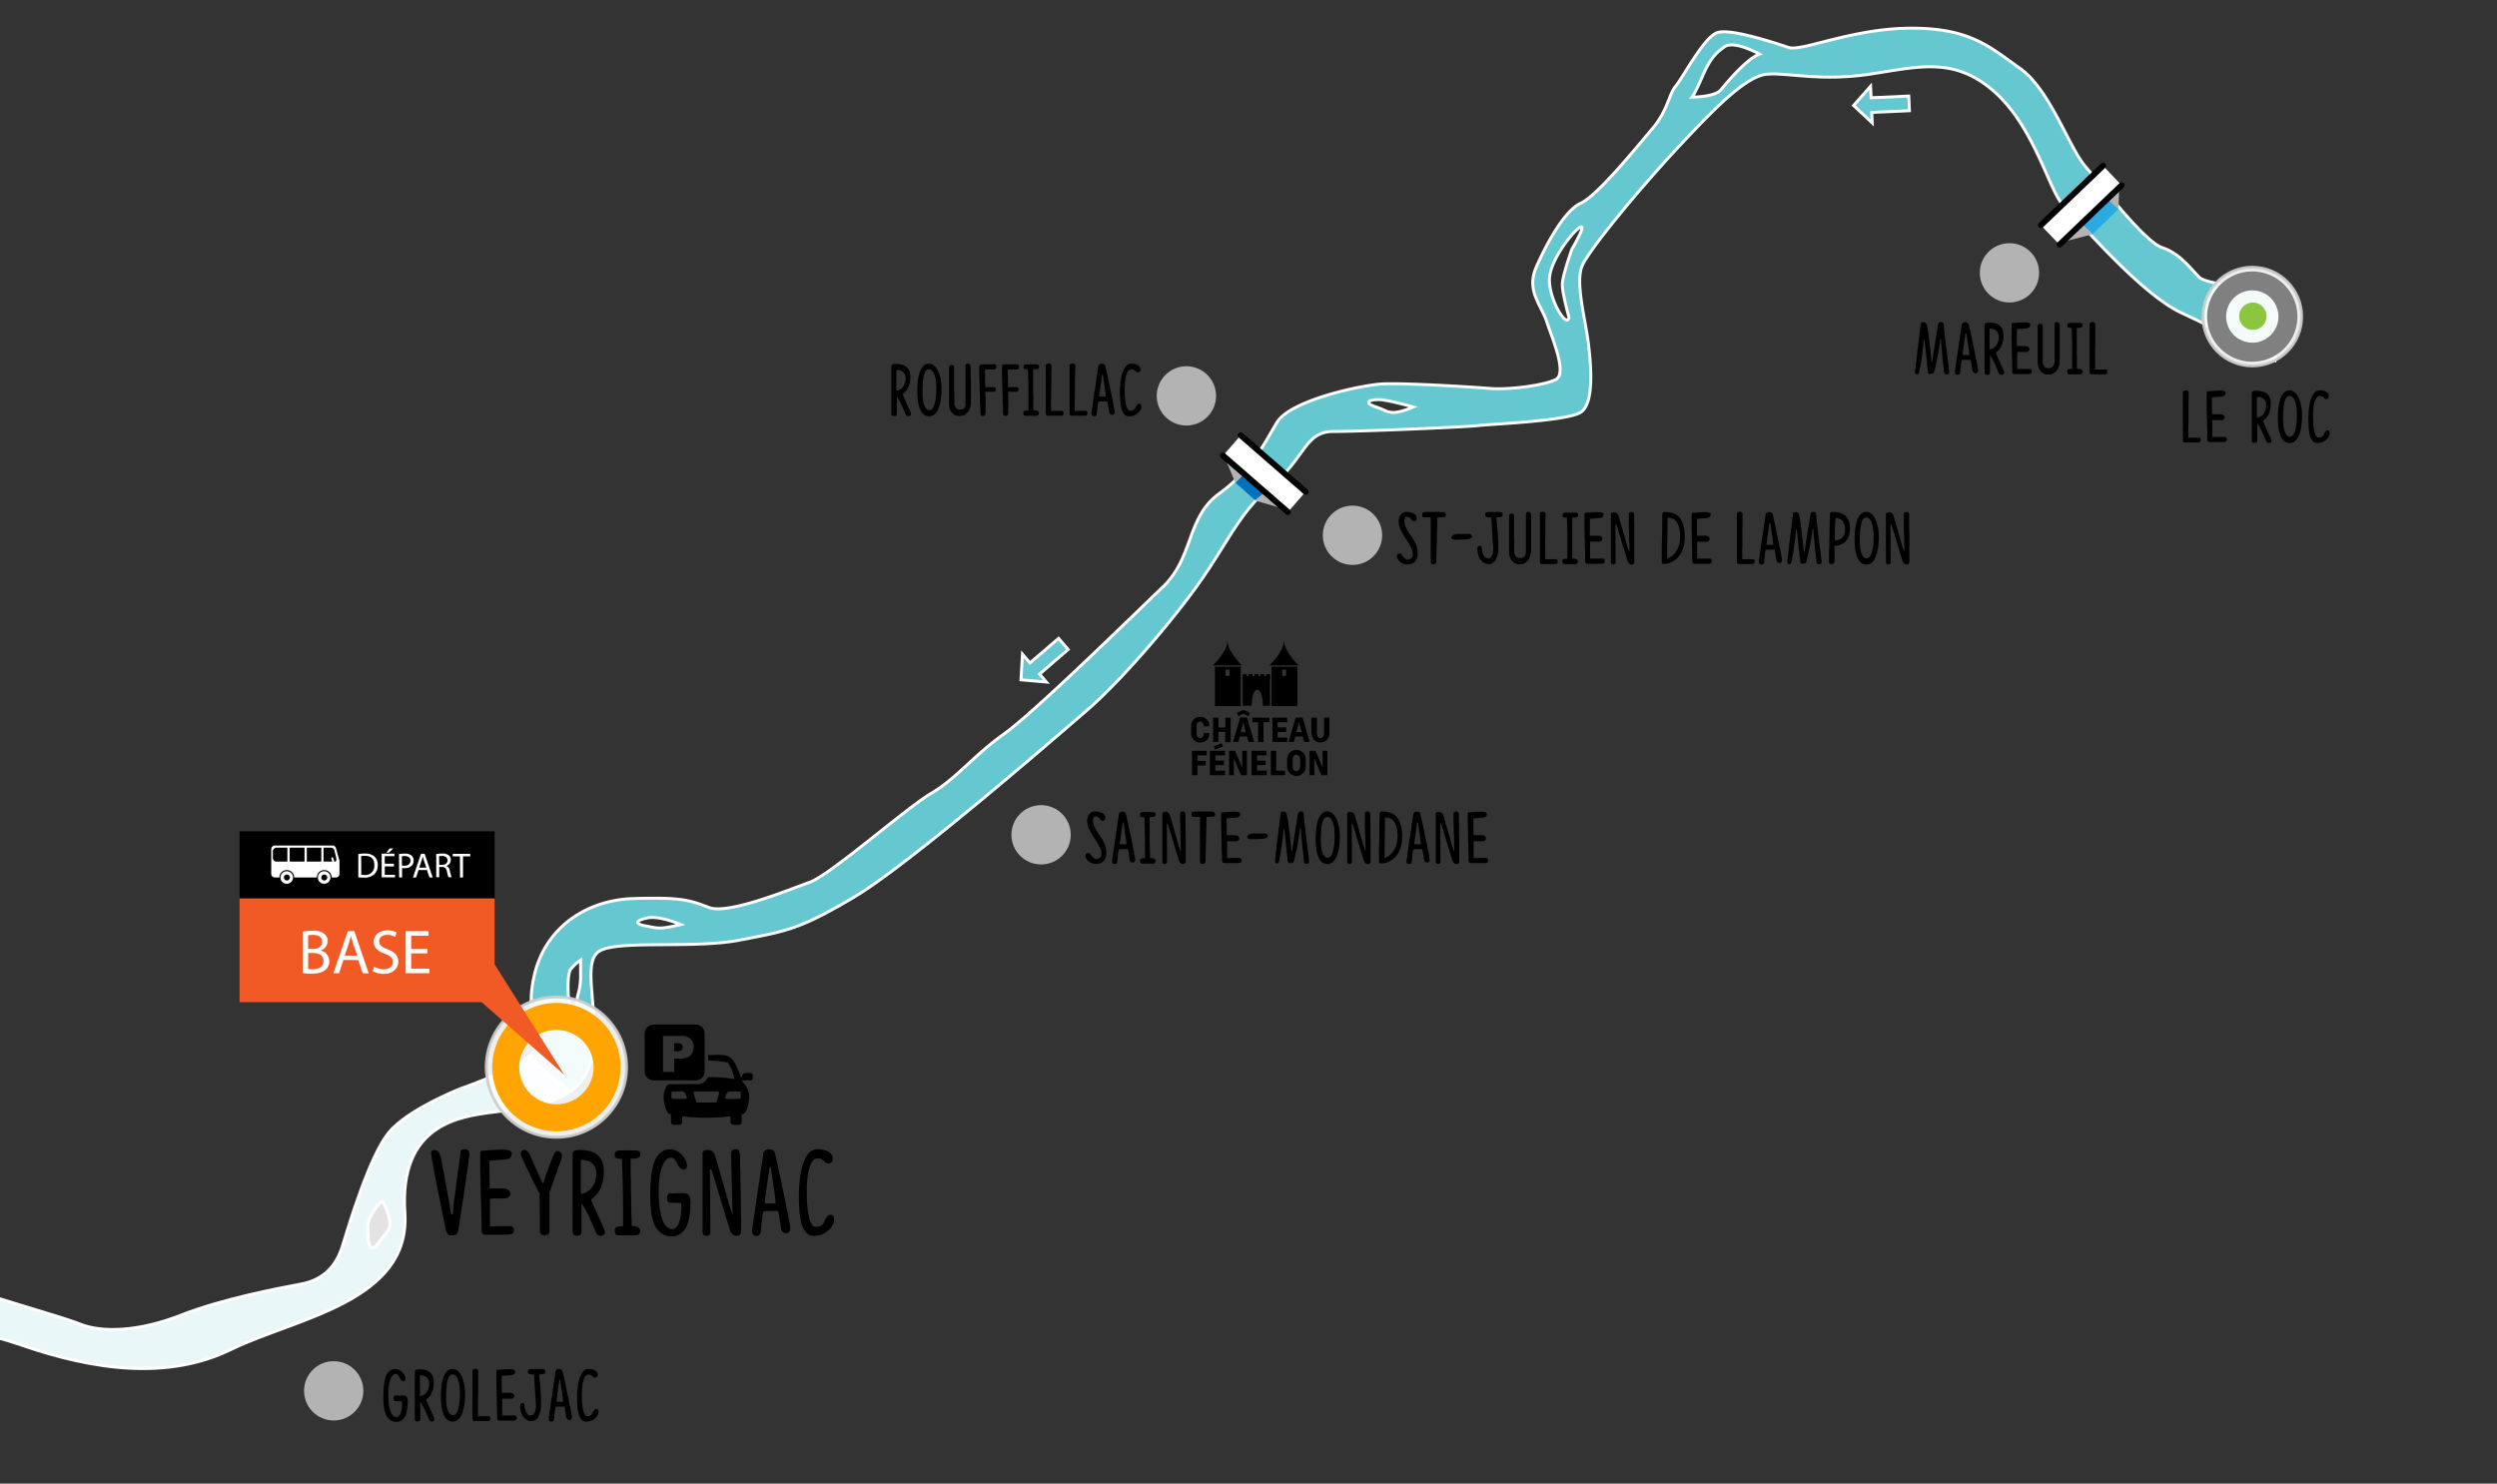 <?xml version="1.0" encoding="UTF-8"?> <svg xmlns="http://www.w3.org/2000/svg" id="Calque_1" data-name="Calque 1" viewBox="0 0 841.89 500.28"><rect x="0" y="0" width="841.89" height="500.28" fill="#333333" stroke="none"/><defs><style>.cls-1{fill:none;}.cls-2{fill:#65c8d0;stroke:#fff;}.cls-2,.cls-5{stroke-miterlimit:10;}.cls-12,.cls-3,.cls-4,.cls-5{fill:#fff;}.cls-3{opacity:0.86;}.cls-5{stroke:#ccc;opacity:0.92;}.cls-6{fill:gray;}.cls-7{fill:#b3b3b3;}.cls-8{fill:#8cc63f;}.cls-9{fill:#ffa400;}.cls-10{fill:#f15a24;}.cls-11{fill:#29abe2;}.cls-12{stroke:#000;stroke-linecap:round;stroke-linejoin:round;stroke-width:2px;}.cls-13{fill:#0071bc;}</style></defs><title>fPlan de travail 1</title><path class="cls-1" d="M192.51,326.75c-2,2.25-.5,17.75.75,15.75s1-5.25,1.75-7.5a22.62,22.62,0,0,0,.75-5.75v-5.5A16.4,16.4,0,0,0,192.51,326.75Z"></path><path class="cls-1" d="M218.51,309.5c-4,.75-5,2-.75,2.75s4.5,1.25,11.75-.5C229.51,311.75,222.51,308.75,218.51,309.5Z"></path><path class="cls-1" d="M533,76.5c-1.75.5-9.5,9.75-10.5,16.5s5.75,18.25,6.5,14c0,0-2.25-8-2.25-11S530,84,530,84,534.76,76,533,76.5Z"></path><path class="cls-1" d="M464,137.25c4.5,1.5,4.5,3.25,12.5,0,0,0-8.75-2.5-11.75-2.5S459.51,135.75,464,137.25Z"></path><path class="cls-1" d="M581.51,15.75c-3.25,2.25-5,4.25-7.5,10s-3.5,7-3.5,7,7.75,0,9.75-2.5,8.75-10.5,13-12C593.26,18.25,584.76,13.5,581.51,15.75Z"></path><path class="cls-2" d="M741.51,93.5c-3-3-6.5-8-12.5-10s-20.5-21-26-27.5-12-26-22-33-16.5-13.5-36.5-13.5-37,8-41.5,6.5-19.5-6.5-24-5-11.5,15-14,18-2.5,8-8,14.5-18.5,22.5-24,25S521.51,82,518,90s1.5,12.5,3.5,18.5,7,17.5,3,19.5-16,3.5-22,3-30-2-37-1.5-30.5,5.5-35,13-8.5,16-19.5,24-8.5,21.5-19,31.5-43,42-53.5,49.5-16,15-24.5,20-34,27.5-41,30-27.5,11-34,8.5-9.5-3.5-25.5-3-30,10-33.5,26.5,4.5,18,1,24a10.75,10.75,0,0,1-2.9,2.93l14,11.67a17.58,17.58,0,0,0,7.39-11.6c3-16-4-32.5,3-36s31.5-.5,47-3.5,20-3.5,38.5-14.5,67.5-53.5,78.5-63S394,211,404,197s14-24.5,25-33.5,11-18,20.5-18,45-1.5,49-2,30-1.5,34.5-4.5,3.5-15.5,2.5-23.5-4.5-20.5-2-26,18.5-25,32-39.5S589,25.5,596,25s18,2.5,34.5,0,28.5-6,42,6,18.5,33.5,23,38,26,30,40,36.5,31.5,16,31.5,16L769,98S744.51,96.5,741.51,93.5ZM195.76,329.25A22.62,22.62,0,0,1,195,335c-.75,2.25-.5,5.5-1.75,7.5s-2.75-13.5-.75-15.75a16.4,16.4,0,0,1,3.25-3Zm22-17c-4.25-.75-3.25-2,.75-2.75s11,2.25,11,2.25C222.26,313.5,222,313,217.76,312.25ZM464,137.25c-4.5-1.5-2.25-2.5.75-2.5s11.75,2.5,11.75,2.5C468.51,140.5,468.51,138.75,464,137.25ZM530,84s-3.25,9-3.25,12S529,107,529,107c-.75,4.25-7.5-7.25-6.5-14s8.75-16,10.5-16.5S530,84,530,84Zm50.25-53.75c-2,2.5-9.75,2.5-9.75,2.5s1-1.25,3.5-7,4.25-7.75,7.5-10,11.75,2.5,11.75,2.5C589,19.75,582.26,27.75,580.26,30.25Z"></path><path class="cls-3" d="M192,407c0,.13.05.12.14,0C192.06,407,192,407,192,407Z"></path><path class="cls-3" d="M128.76,405.25c-1,0-4.75,5.5-4.75,8s-.25,11.75,4,5.25c0,0,3.25-3.5,3.5-5.25S129.76,405.25,128.76,405.25Z"></path><path class="cls-2" d="M155.51,367s-18,7-24.5,15-13.5,31.5-15.5,38-6,11.5-14,13S75,438,61,443.5s-26.5,6-34,3-30.5-9-44.5-14.5S-34,419-36,401.5s-4.5-67.5-9-81S-59.49,304-64.49,304s-33.5,1-37.5,3.5-15.5,6-19,27-3,34.5,2.5,42.5,15,6,20,11.5,15.5,9,20.5,30,1,31-9.5,36.5-29.5-1-29.5-1-31.5-6.5-42-9c-7.52-1.79-29.68-13.08-41.63-19.33l5.86,17.4c6.73,2.88,12.19,5.49,14.27,6.93,6.5,4.5,42.5,13,42.5,13s15,11.5,31,8,34.5-1.5,44.5-25.5-15.5-63-23-68.5-27-16.5-26-30.5,18-27.5,30-29,22,.5,25.5,13.5,7,74.5,7,74.5,0,30,16.5,39,15,.5,39.5,9,49.5,12,71,1.5,60.5-16,58.5-46,18.5-32.5,30-34c7.65-1,18.39-1.78,25.61-6.9l-14-11.67C171.09,361.69,155.51,367,155.51,367Zm-264,100.5c-7,2-9.25-3.25-12.25-5.25s.75-2.5.75-2.5,12.5,3,15,4.5S-108.49,467.5-108.49,467.5Zm36-19.5c1.25-2.5,2.5-12.5,2.5-12.5,2.75-.5,2.25,7.25,1.5,9S-73.74,450.5-72.49,448Zm-35.75-71.75c0,5-8.5-6-8.5-10s2.75-.5,3.75,1.25S-108.24,376.25-108.24,376.25ZM-114,330.5c-3.25,3,.75-3,.5-6.5s8.5-4.75,8.5-4.75C-106,322.25-110.74,327.5-114,330.5Zm245.5,82.75c-.25,1.75-3.5,5.25-3.5,5.25-4.25,6.5-4-2.75-4-5.25s3.75-8,4.75-8S131.76,411.5,131.51,413.25Z"></path><path class="cls-3" d="M155.51,367s-18,7-24.5,15-13.5,31.5-15.5,38-6,11.5-14,13S75,438,61,443.5s-26.5,6-34,3-30.5-9-44.5-14.5S-34,419-36,401.5s-4.5-67.5-9-81S-59.49,304-64.49,304s-33.5,1-37.5,3.5-15.5,6-19,27-3,34.5,2.5,42.5,15,6,20,11.5,15.5,9,20.5,30,1,31-9.5,36.5-29.5-1-29.5-1-31.5-6.5-42-9c-7.52-1.79-29.68-13.08-41.63-19.33l5.86,17.4c6.73,2.88,12.19,5.49,14.27,6.93,6.5,4.5,42.5,13,42.5,13s15,11.5,31,8,34.5-1.5,44.5-25.5-15.5-63-23-68.5-27-16.5-26-30.5,18-27.5,30-29,22,.5,25.5,13.5,7,74.5,7,74.5,0,30,16.5,39,15,.5,39.5,9,49.5,12,71,1.5,60.5-16,58.5-46,18.5-32.5,30-34c7.65-1,18.39-1.78,25.61-6.9l-14-11.67C171.09,361.69,155.51,367,155.51,367Zm-264,100.5c-7,2-9.25-3.25-12.25-5.25s.75-2.5.75-2.5,12.5,3,15,4.5S-108.49,467.5-108.49,467.5Zm36-19.5c1.25-2.5,2.5-12.5,2.5-12.5,2.75-.5,2.25,7.25,1.5,9S-73.74,450.5-72.49,448Zm-35.75-71.75c0,5-8.5-6-8.5-10s2.75-.5,3.75,1.25S-108.24,376.25-108.24,376.25ZM-114,330.5c-3.25,3,.75-3,.5-6.5s8.5-4.75,8.5-4.75C-106,322.25-110.74,327.5-114,330.5Zm245.5,82.75c-.25,1.75-3.5,5.25-3.5,5.25-4.25,6.5-4-2.75-4-5.25s3.75-8,4.75-8S131.76,411.5,131.51,413.25Z"></path><rect class="cls-4" x="421.81" y="145.15" width="9.08" height="28.99" transform="translate(826.7 -57.1) rotate(131.04)"></rect><rect class="cls-4" x="697.28" y="54.76" width="9.08" height="28.99" transform="translate(1136.88 624.3) rotate(-133.73)"></rect><circle class="cls-5" cx="759.39" cy="106.75" r="16.63"></circle><path class="cls-6" d="M759.39,91.54a15.22,15.22,0,1,0,15.21,15.21A15.21,15.21,0,0,0,759.39,91.54Zm0,24a8.81,8.81,0,1,1,8.8-8.81A8.8,8.8,0,0,1,759.39,115.56Z"></path><path d="M413.6,224.37h-4.67s4.86-4.55,4.86-8.05h.12c0,3.5,4.86,8.05,4.86,8.05H413.6Z"></path><path d="M409.63,224.81v13.3h8.71v-13.3Zm4.9,3.13h-1.3v-2.15h1.3Z"></path><path d="M432.7,224.37H428s4.86-4.55,4.86-8.05H433c0,3.5,4.86,8.05,4.86,8.05H432.7Z"></path><path d="M428.72,224.81v13.3h8.71v-13.3Zm4.9,3.13h-1.29v-2.15h1.29Z"></path><rect x="419.02" y="227.36" width="1.36" height="1.66"></rect><rect x="420.98" y="227.36" width="1.36" height="1.66"></rect><rect x="422.95" y="227.36" width="1.36" height="1.66"></rect><rect x="424.91" y="227.36" width="1.36" height="1.66"></rect><rect x="426.87" y="227.36" width="1.36" height="1.66"></rect><path d="M419,228v10h3c.11-5.27,1.83-5.44,1.83-5.44h.17s1.72.17,1.83,5.44h2.35V228Z"></path><circle class="cls-7" cx="456.01" cy="180.5" r="10"></circle><circle class="cls-7" cx="400.01" cy="133.5" r="10"></circle><circle class="cls-7" cx="112.51" cy="469" r="10"></circle><circle class="cls-7" cx="677.51" cy="92" r="10"></circle><path d="M651.44,122c.08-.56.18-1.25.31-2.06s.26-1.66.4-2.55l.42-2.67c.15-.9.28-1.71.4-2.46s.23-1.36.32-1.87.14-.82.17-.94a1.57,1.57,0,0,1,.3-.65,1,1,0,0,1,.68-.17.83.83,0,0,1,.7.27,2.23,2.23,0,0,1,.27,1c0,.6.11,1.37.21,2.32s.23,2,.35,3.09.26,2.23.41,3.36.27,2.18.39,3.14.23,1.77.3,2.43.12,1.05.12,1.18c0,.39-.07.61-.19.68a2,2,0,0,1-.54.15h-.34a.67.67,0,0,1-.3-.08.56.56,0,0,1-.23-.25,1.1,1.1,0,0,1-.13-.47c-.05-.49-.11-1-.17-1.7s-.14-1.34-.23-2-.16-1.44-.22-2.18-.14-1.43-.2-2.09-.12-1.25-.15-1.78,0-1,0-1.25a.16.16,0,0,0-.15-.14.12.12,0,0,0-.15.11c-.14,1.2-.3,2.4-.5,3.6s-.41,2.31-.63,3.31-.41,1.87-.59,2.58l-.33,1.36c-.1.39-.27.62-.49.69a3.29,3.29,0,0,1-.76.16.75.75,0,0,1-.64-.19,1.48,1.48,0,0,1-.26-.91c0-.15-.05-.46-.1-.94l-.18-1.68c-.06-.65-.14-1.35-.22-2.1s-.17-1.48-.24-2.19-.15-1.36-.21-2-.11-1-.13-1.36a.16.16,0,0,0-.17-.12.15.15,0,0,0-.15.14c-.1,1.42-.24,2.76-.4,4s-.33,2.41-.49,3.4-.3,1.8-.44,2.44-.21,1-.25,1.1a.61.61,0,0,1-.26.36,1,1,0,0,1-.49.09.57.57,0,0,1-.44-.18,1.14,1.14,0,0,1-.11-.77c0-.12,0-.42.09-.91s.13-1.11.21-1.84.18-1.55.28-2.45.21-1.82.32-2.75.23-1.86.34-2.77l.3-2.46q.13-1.1.24-1.83c.06-.5.1-.8.12-.92.09-.36.22-.56.41-.6a2.65,2.65,0,0,1,.69,0,1.47,1.47,0,0,1,.56.24,1.58,1.58,0,0,1,.44.89c.05.18.12.53.2,1s.18,1.12.28,1.83.2,1.48.31,2.32.21,1.69.3,2.53.17,1.65.25,2.43.12,1.44.14,2a.12.12,0,0,0,.13.12A.18.18,0,0,0,651.44,122Z"></path><path d="M659.11,125.39c0-.06,0-.32.09-.76s.14-1,.24-1.69.21-1.46.33-2.32.26-1.76.4-2.68.28-1.83.42-2.73.25-1.74.35-2.49.24-1.53.32-2.09.14-.9.15-1a.9.9,0,0,1,.49-.8,1.83,1.83,0,0,1,.76-.15,2,2,0,0,1,.68.18.92.92,0,0,1,.45.62c0,.12.12.5.27,1.15s.33,1.46.54,2.43.43,2,.67,3.17.48,2.28.7,3.39.43,2.13.6,3.06.3,1.67.37,2.2a1,1,0,0,1-.18.64,1.06,1.06,0,0,1-.37.34h-.13a.6.6,0,0,1-.31,0,1.09,1.09,0,0,1-.38-.11,1,1,0,0,1-.33-.33,1.37,1.37,0,0,1-.2-.6c0-.28-.11-.63-.16-1s-.13-.8-.19-1.17-.15-.86-.23-1.3l-.37,0h-.45l-.55,0-.84,0a5,5,0,0,0-.86.12c-.07.39-.13.79-.19,1.2s-.11.82-.15,1.2-.08.73-.1,1-.05.54-.06.69a1,1,0,0,1-.27.6,1,1,0,0,1-.71.2.68.68,0,0,1-.64-.28A1.42,1.42,0,0,1,659.11,125.39Zm2.73-5.67.25,0a1.23,1.23,0,0,0,.29,0h.41l.55,0c.23,0,.44,0,.62,0,0-.57-.1-1.24-.21-2l-.36-2.52c-.09-.52-.16-1-.23-1.49s-.12-.87-.15-1.19a.17.17,0,0,0-.15-.17c-.08,0-.13,0-.15.17-.17,1.09-.31,2.09-.45,3,0,.4-.1.8-.16,1.2s-.11.79-.16,1.15-.1.7-.14,1-.07.54-.09.7Z"></path><path d="M670.06,108.79a10.72,10.72,0,0,1,2.05.1,4.46,4.46,0,0,1,1.76.64,3.39,3.39,0,0,1,1.22,1.39,5.09,5.09,0,0,1,.42,2.37,9.2,9.2,0,0,1-.3,2.28,6.9,6.9,0,0,1-.67,1.61,4.82,4.82,0,0,1-.85,1.07,9.15,9.15,0,0,1-.8.67c.26.65.55,1.3.85,2s.58,1.27.83,1.85.49,1.08.69,1.51a6.68,6.68,0,0,1,.38,1,1.21,1.21,0,0,1,.07.69.87.87,0,0,1-.5.36c-.58.25-1.05,0-1.4-.75l-.59-1.42q-.33-.82-.72-1.65c-.26-.55-.52-1.07-.79-1.55a7.66,7.66,0,0,0-.75-1.15c0,.2,0,.46,0,.8v1.11c0,.41,0,.84,0,1.3s0,.91,0,1.36v1.18c0,.38-.12.61-.3.7a1.76,1.76,0,0,1-.7.12,1,1,0,0,1-.62-.17.94.94,0,0,1-.23-.68c0-.1,0-.39,0-.87s0-1.09,0-1.82v-7.91c0-.9,0-1.71,0-2.44s0-1.33,0-1.82v-.89c0-.38.09-.63.31-.73A1.59,1.59,0,0,1,670.06,108.79Zm.73,2.2c0,.9,0,1.77,0,2.6s0,1.46,0,2.23,0,1.41,0,2a3.18,3.18,0,0,0,2.11-1.12,4.81,4.81,0,0,0,1-2.73,3.15,3.15,0,0,0-.19-1.49,2.47,2.47,0,0,0-.71-1,2.64,2.64,0,0,0-1-.52,3.45,3.45,0,0,0-1.15-.1Q670.79,110.84,670.79,111Z"></path><path d="M678.69,108.94l1.88-.15c.71-.05,1.36-.07,1.94-.07a5.71,5.71,0,0,1,1.4.12.87.87,0,0,1,.6.41.8.8,0,0,1,0,.47,2.45,2.45,0,0,1-.2.5,1,1,0,0,1-.72.42,7.13,7.13,0,0,1-.92.13l-1.21.1L680,111l0,5.7h2.23a7.53,7.53,0,0,1,1.09.06,1.63,1.63,0,0,0,.28.11,2,2,0,0,1,.32.18.8.8,0,0,1,.24.3.93.93,0,0,1,.06.49.82.82,0,0,1-.17.45,1.23,1.23,0,0,1-.34.27,1.59,1.59,0,0,1-.35.14l-.21,0h-1.55q-.58,0-1,0t-.48.09v2.83c0,.81,0,1.75,0,2.8l1,0,1.15,0h1.15l.94,0a.67.67,0,0,1,.56.3,1.12,1.12,0,0,1,.11.7.65.65,0,0,1-.31.54,2.46,2.46,0,0,1-.79.19c-.2,0-.52,0-1,0l-1.43,0-1.39,0h-.83a1,1,0,0,1-.58-.16.93.93,0,0,1-.27-.69c0-.1,0-.39,0-.88s0-1.09,0-1.81,0-1.53-.06-2.43,0-1.79-.06-2.72,0-1.83-.07-2.72,0-1.71,0-2.43,0-1.32,0-1.8,0-.76,0-.86c0-.34.08-.54.21-.63A.93.93,0,0,1,678.69,108.94Z"></path><path d="M692.74,122.22v-3.78c0-.91,0-1.88,0-2.91s0-2,0-2.85v-3.24a1,1,0,0,1,.15-.61.73.73,0,0,1,.58-.19.83.83,0,0,1,.78.36,2.74,2.74,0,0,1,.22,1.27c0,.36,0,.84,0,1.42s0,1.24,0,2,0,1.5,0,2.31,0,1.6,0,2.38,0,1.54,0,2.25,0,1.34-.06,1.88a8.67,8.67,0,0,1-.39,1.41,4,4,0,0,1-.73,1.21,3.57,3.57,0,0,1-1.11.85,3.38,3.38,0,0,1-1.55.33,3.6,3.6,0,0,1-1.6-.34,3,3,0,0,1-1.11-.93,4,4,0,0,1-.65-1.35,6.87,6.87,0,0,1-.24-1.61c0-.38,0-.92,0-1.62s0-1.46,0-2.29,0-1.68,0-2.56,0-1.7,0-2.45,0-1.4,0-2,0-.9,0-1a1,1,0,0,1,.22-.77,1.08,1.08,0,0,1,.68-.18.69.69,0,0,1,.63.25,1.18,1.18,0,0,1,.17.67c0,.12,0,.46,0,1s0,1.25,0,2,0,1.66,0,2.58,0,1.81,0,2.65,0,1.59,0,2.23,0,1.08,0,1.31a2.56,2.56,0,0,0,.57,1.66,1.63,1.63,0,0,0,1.28.59,3.38,3.38,0,0,0,.72-.07,1.63,1.63,0,0,0,.63-.28,1.47,1.47,0,0,0,.45-.59A3,3,0,0,0,692.74,122.22Z"></path><path d="M702.21,125.42a1,1,0,0,1-.16.5.81.81,0,0,1-.33.25,1.07,1.07,0,0,1-.41.07h-3.55a.6.6,0,0,1-.62-.27,1.33,1.33,0,0,1-.15-.78,1.43,1.43,0,0,1,0-.29.51.51,0,0,1,.22-.25,1.63,1.63,0,0,1,.51-.18,4.48,4.48,0,0,1,.94-.08v-1.91q0-1.22,0-2.64c0-1,0-1.92,0-2.92s0-1.94-.06-2.8,0-1.62-.06-2.25,0-1.06,0-1.28a3.67,3.67,0,0,1-1.18-.15c-.22-.08-.32-.31-.3-.7s.12-.62.31-.71a2.91,2.91,0,0,1,1.06-.16H701a3.86,3.86,0,0,1,.85.12c.23.07.35.31.35.73a.64.64,0,0,1-.16.47.91.91,0,0,1-.44.25,2.87,2.87,0,0,1-.64.1c-.24,0-.49,0-.76,0,0,.5,0,1.1,0,1.81s0,1.47,0,2.29,0,1.67,0,2.56,0,1.77.05,2.62,0,1.68,0,2.47,0,1.47.05,2.07C701.64,124.34,702.23,124.68,702.21,125.42Z"></path><path d="M706.44,124.59c.51,0,1,0,1.45,0l1.13,0,.84,0c.3,0,.48.11.55.27a1.31,1.31,0,0,1,.1.5,1.33,1.33,0,0,1-.12.55q-.14.29-.75.3l-4.48,0a.6.6,0,0,1-.47-.17,1.32,1.32,0,0,1-.18-.76v-2.45c0-1,0-2.06,0-3.18s0-2.27,0-3.43,0-2.22,0-3.18,0-1.76,0-2.42,0-1.05,0-1.19c0-.38.14-.61.36-.7a1.94,1.94,0,0,1,.64-.12,1.35,1.35,0,0,1,.33,0,.73.73,0,0,1,.31.14.86.86,0,0,1,.22.37,1.74,1.74,0,0,1,.07.65c0,.21,0,.71,0,1.48s0,1.7,0,2.75,0,2.18-.05,3.36,0,2.27,0,3.28,0,1.87,0,2.55,0,1.07,0,1.15A.13.13,0,0,0,706.44,124.59Z"></path><path d="M737.91,147.59c.52,0,1,0,1.45,0l1.14,0,.84,0c.3,0,.48.11.55.27a1.53,1.53,0,0,1,.1.5,1.2,1.2,0,0,1-.13.55q-.12.28-.75.3l-4.47,0a.62.62,0,0,1-.48-.17,1.26,1.26,0,0,1-.17-.76v-2.45c0-1,0-2.06,0-3.18s0-2.27,0-3.43,0-2.22,0-3.18,0-1.76,0-2.42,0-1.05,0-1.19c0-.38.13-.61.36-.7a1.9,1.9,0,0,1,.64-.12,1.27,1.27,0,0,1,.32,0,.68.68,0,0,1,.31.14.78.78,0,0,1,.23.37,1.58,1.58,0,0,1,.06.65c0,.21,0,.71,0,1.48s0,1.7-.05,2.75,0,2.18,0,3.36,0,2.27-.05,3.28,0,1.87,0,2.55,0,1.07,0,1.15A.13.13,0,0,0,737.91,147.59Z"></path><path d="M744.51,131.94l1.89-.15c.71,0,1.35-.07,1.94-.07a5.77,5.77,0,0,1,1.4.12.87.87,0,0,1,.6.41.88.88,0,0,1,0,.47,3.21,3.21,0,0,1-.2.5,1,1,0,0,1-.73.42,6.92,6.92,0,0,1-.91.13l-1.21.1-1.53.1.05,5.7h2.24a7.53,7.53,0,0,1,1.09.06,1.48,1.48,0,0,0,.27.11,1.74,1.74,0,0,1,.33.18.8.8,0,0,1,.24.3,1.2,1.2,0,0,1,.06.49.83.83,0,0,1-.18.45,1.19,1.19,0,0,1-.33.27,1.65,1.65,0,0,1-.36.14.8.8,0,0,1-.21,0h-1.55q-.57,0-1.05,0c-.31,0-.47.06-.47.09v2.83c0,.81,0,1.75,0,2.8l1-.05,1.16,0h1.14l.94,0a.65.65,0,0,1,.56.3,1.12,1.12,0,0,1,.12.7.67.67,0,0,1-.31.54,2.46,2.46,0,0,1-.79.19c-.2,0-.53,0-1,0l-1.42,0-1.39,0h-.84a1,1,0,0,1-.57-.16,1,1,0,0,1-.28-.69c0-.1,0-.39,0-.88s0-1.09,0-1.81,0-1.53-.07-2.43,0-1.79-.06-2.72,0-1.83-.06-2.72,0-1.71,0-2.43,0-1.32,0-1.8,0-.76,0-.86c0-.34.09-.54.21-.63A1,1,0,0,1,744.51,131.94Z"></path><path d="M760.21,131.79a10.72,10.72,0,0,1,2,.1,4.46,4.46,0,0,1,1.76.64,3.39,3.39,0,0,1,1.22,1.39,5.09,5.09,0,0,1,.42,2.37,9.2,9.2,0,0,1-.3,2.28,6.9,6.9,0,0,1-.67,1.61,4.82,4.82,0,0,1-.85,1.07,9.15,9.15,0,0,1-.8.67c.26.65.55,1.3.85,2s.58,1.27.83,1.85.49,1.08.69,1.51a6.68,6.68,0,0,1,.38.95,1.21,1.21,0,0,1,.07.69.87.87,0,0,1-.5.36c-.58.25-1.05,0-1.4-.75l-.59-1.42q-.33-.82-.72-1.65c-.26-.55-.52-1.07-.79-1.55a7.66,7.66,0,0,0-.75-1.15c0,.2,0,.46,0,.8v1.11c0,.41,0,.84,0,1.3s0,.91,0,1.36v1.18c0,.38-.11.61-.3.7a1.76,1.76,0,0,1-.7.12,1,1,0,0,1-.62-.17.94.94,0,0,1-.23-.68c0-.1,0-.39,0-.87s0-1.09,0-1.82v-7.91c0-.9,0-1.71,0-2.44s0-1.33,0-1.82v-.89c0-.38.09-.63.31-.73A1.59,1.59,0,0,1,760.21,131.79Zm.73,2.2c0,.9,0,1.77,0,2.6s0,1.46,0,2.23,0,1.41,0,2a3.18,3.18,0,0,0,2.11-1.12,4.81,4.81,0,0,0,1-2.73,3.15,3.15,0,0,0-.19-1.49,2.47,2.47,0,0,0-.71-1,2.64,2.64,0,0,0-1-.52,3.43,3.43,0,0,0-1.15-.1Q760.94,133.84,760.94,134Z"></path><path d="M771.91,131.64a2.75,2.75,0,0,1,1.9.79,5.89,5.89,0,0,1,1.33,2,11.06,11.06,0,0,1,.77,2.68,17.1,17.1,0,0,1,.25,2.92c0,.69,0,1.39-.07,2.1a18.61,18.61,0,0,1-.27,2.12,13.07,13.07,0,0,1-.5,2,6.57,6.57,0,0,1-.77,1.62,3.64,3.64,0,0,1-1.1,1.11,2.87,2.87,0,0,1-3.43-.33,5.4,5.4,0,0,1-1.21-1.93,10.7,10.7,0,0,1-.62-2.62,23.44,23.44,0,0,1-.18-2.88c0-1,0-2.08.14-3.2a14.85,14.85,0,0,1,.55-3.07,6,6,0,0,1,1.19-2.31A2.52,2.52,0,0,1,771.91,131.64Zm.13,1.85a1.47,1.47,0,0,0-.89.3,2.5,2.5,0,0,0-.73,1.17,11,11,0,0,0-.48,2.41,36.46,36.46,0,0,0-.18,4,14.48,14.48,0,0,0,.29,3.25,6,6,0,0,0,.67,1.76,1.88,1.88,0,0,0,.77.74,1.09,1.09,0,0,0,1.15,0,1.87,1.87,0,0,0,.78-.91,8.63,8.63,0,0,0,.69-2.25,22.67,22.67,0,0,0,.3-4.19,16,16,0,0,0-.22-2.91,8,8,0,0,0-.58-1.94,3,3,0,0,0-.77-1.09A1.56,1.56,0,0,0,772,133.49Z"></path><path d="M782.09,131.64a5.6,5.6,0,0,1,1.55.2,3.46,3.46,0,0,1,1.06.55,1.43,1.43,0,0,1,.51,1.13,1.14,1.14,0,0,1-.26.81.76.76,0,0,1-.51.21,1.56,1.56,0,0,1-.49,0,.92.92,0,0,1-.39-.32,2.11,2.11,0,0,0-.64-.5,1.86,1.86,0,0,0-.88-.18,1.24,1.24,0,0,0-.65.24,2.32,2.32,0,0,0-.72,1,10.3,10.3,0,0,0-.57,2.22,22.71,22.71,0,0,0-.21,3.86,23.56,23.56,0,0,0,.26,3.77,9,9,0,0,0,.54,2,1.47,1.47,0,0,0,.61.8,1.19,1.19,0,0,0,.49.14,2.44,2.44,0,0,0,.85-.19,1.88,1.88,0,0,0,.9-1,3.29,3.29,0,0,1,.61-1,.87.87,0,0,1,.64-.25.61.61,0,0,1,.52.24,1.46,1.46,0,0,1,.18.86,2.37,2.37,0,0,1-.25.89,3.93,3.93,0,0,1-.77,1,4.19,4.19,0,0,1-1.3.88,4.41,4.41,0,0,1-1.86.36,2,2,0,0,1-1.6-.72,5,5,0,0,1-.91-1.87,12.4,12.4,0,0,1-.41-2.52c-.07-.92-.1-1.84-.1-2.74v-.77a29.41,29.41,0,0,1,.2-3,14.43,14.43,0,0,1,.6-2.94,6.48,6.48,0,0,1,1.15-2.24A2.29,2.29,0,0,1,782.09,131.64Z"></path><path d="M407.72,247.22a2.93,2.93,0,0,1-3,3.18,3,3,0,0,1-3.13-3.07v-2.52a3,3,0,0,1,3.13-3.07,2.93,2.93,0,0,1,3,3.18h-1.85c-.06-.94-.41-1.6-1.18-1.6s-1.26.61-1.26,1.76v2c0,1.15.44,1.76,1.26,1.76s1.12-.66,1.18-1.6Z"></path><path d="M413.1,246.78h-2.31v3.41H409V242h1.81v3.3h2.31V242h1.81v8.24H413.1Z"></path><path d="M420.46,248.38H418l-.46,1.81h-1.82l2.42-8.24h2.31l2.41,8.24H421Zm1-8-.49,1.1-1.74-.79-1.73.79-.5-1.1,2.23-1Zm-3.14,6.56h1.75l-.88-3.34Z"></path><path d="M422.26,242H428v1.54h-2v6.7h-1.81v-6.7h-2Z"></path><path d="M434,250.19h-5V242h5v1.54h-3.24v1.76h2.91v1.53h-2.91v1.87H434Z"></path><path d="M439.24,248.38h-2.52l-.46,1.81h-1.81l2.42-8.24h2.3l2.42,8.24h-1.87Zm-2.13-1.49h1.75l-.88-3.34Z"></path><path d="M442.14,247.33V242H444v5.11c0,1.15.38,1.76,1.21,1.76s1.21-.61,1.21-1.76V242h1.81v5.38a3,3,0,1,1-6,0Z"></path><path d="M401.89,261.42v-8.24h4.95v1.54h-3.13v1.86h2.8v1.54h-2.8v3.3Z"></path><path d="M413,261.42h-5.06v-8.24H413v1.54h-3.24v1.76h2.91V258h-2.91v1.87H413Zm-3.78-9.73,2.68-1.13.43,1.18-2.74,1Z"></path><path d="M416,255.73v5.69h-1.59v-8.24h2l2.42,5.69v-5.69h1.59v8.24h-2Z"></path><path d="M427.1,261.42H422v-8.24h5.06v1.54h-3.24v1.76h2.91V258h-2.91v1.87h3.24Z"></path><path d="M433.3,261.42h-4.83v-8.24h1.81v6.7h3Z"></path><path d="M440.22,256v2.52a3.13,3.13,0,0,1-6.26,0V256a3.13,3.13,0,0,1,6.26,0Zm-1.87.27c0-1.15-.44-1.76-1.26-1.76s-1.26.61-1.26,1.76v2c0,1.15.43,1.76,1.26,1.76s1.26-.61,1.26-1.76Z"></path><path d="M443.13,255.73v5.69h-1.6v-8.24h2l2.41,5.69v-5.69h1.6v8.24h-2Z"></path><path d="M474.26,172.65a4.77,4.77,0,0,1,2.44.55,1.59,1.59,0,0,1,.94,1.37,1.25,1.25,0,0,1-.28,1,.84.84,0,0,1-.55.24.78.78,0,0,1-.57-.24,5,5,0,0,1-.5-.52,4.59,4.59,0,0,0-.55-.53,1.15,1.15,0,0,0-.7-.23.83.83,0,0,0-.78.32,2.56,2.56,0,0,0-.2,1.2,4.31,4.31,0,0,0,.11.89,6.87,6.87,0,0,0,.42,1.14,16.22,16.22,0,0,0,.82,1.51c.35.57.79,1.25,1.33,2a11.81,11.81,0,0,1,1.07,1.9,9.73,9.73,0,0,1,.54,1.6,7.89,7.89,0,0,1,.19,1.26c0,.36,0,.65,0,.87a4.46,4.46,0,0,1-.12.9,3.88,3.88,0,0,1-.48,1.1,2.8,2.8,0,0,1-1,.93,3.49,3.49,0,0,1-1.75.39,3.9,3.9,0,0,1-1.8-.35,3.79,3.79,0,0,1-1.12-.8,2.78,2.78,0,0,1-.57-.89,2,2,0,0,1-.16-.63,1.48,1.48,0,0,1,.16-.68c.11-.21.35-.32.74-.32a1,1,0,0,1,.45.08,1,1,0,0,1,.26.25l.24.38a2.17,2.17,0,0,0,.35.44,5.31,5.31,0,0,0,.77.7,1.23,1.23,0,0,0,.68.2,2.11,2.11,0,0,0,.5-.07,1.4,1.4,0,0,0,.56-.25,1.5,1.5,0,0,0,.45-.55,2.07,2.07,0,0,0,.19-.93,4.3,4.3,0,0,0-.12-1,5.07,5.07,0,0,0-.4-1.09c-.19-.4-.45-.87-.77-1.41s-.74-1.21-1.24-2-.82-1.34-1.11-1.86A13,13,0,0,1,472,178a6.4,6.4,0,0,1-.35-1.18,6.15,6.15,0,0,1-.1-1.15,3.23,3.23,0,0,1,.24-1.27,3.38,3.38,0,0,1,.62-1,2.79,2.79,0,0,1,.88-.61A2.38,2.38,0,0,1,474.26,172.65Z"></path><path d="M484.59,174.5c0,2.61-.1,5-.15,7.12,0,.9,0,1.79-.07,2.68s0,1.68-.06,2.4,0,1.31-.05,1.8,0,.77,0,.87a1.1,1.1,0,0,1-.3.73,1.22,1.22,0,0,1-.75.2.66.66,0,0,1-.65-.33,1.54,1.54,0,0,1-.18-.75c0-.16,0-.62,0-1.35s0-1.61,0-2.64,0-2.13,0-3.31,0-2.29,0-3.32,0-1.93,0-2.69,0-1.24,0-1.44h-2.28a.63.63,0,0,1-.31-.1.58.58,0,0,1-.2-.25,1.12,1.12,0,0,1-.09-.5c0-.43.13-.7.38-.81a1.84,1.84,0,0,1,.75-.16h.6l1.05,0,1.26,0,1.25,0,1,0h.57a2.1,2.1,0,0,1,.75.2c.25.12.37.39.37.83s-.17.55-.42.61a3.17,3.17,0,0,1-.73.09Z"></path><path d="M491.06,182l-.57,0a2.22,2.22,0,0,1-.55-.12,1.06,1.06,0,0,1-.42-.23.56.56,0,0,1-.16-.43.7.7,0,0,1,.21-.49,1.9,1.9,0,0,1,.53-.36,3.61,3.61,0,0,1,.65-.24,2.84,2.84,0,0,1,.61-.08l1.74,0h1.59a3.82,3.82,0,0,1,.57,0,1.78,1.78,0,0,1,.54.14,1,1,0,0,1,.4.28.72.72,0,0,1,.16.49.51.51,0,0,1-.29.41,2.86,2.86,0,0,1-.68.32,5.82,5.82,0,0,1-.85.18,4.63,4.63,0,0,1-.75.07Z"></path><path d="M504.51,174.5c.12,1.11.22,2.2.31,3.26s.17,2.06.23,3,.1,1.82.12,2.6,0,1.46,0,2a7.4,7.4,0,0,1-1,3.56,2.62,2.62,0,0,1-2.26,1.31,2.9,2.9,0,0,1-1.38-.36,4.1,4.1,0,0,1-1.21-1,5,5,0,0,1-.86-1.59,6.36,6.36,0,0,1-.33-2.11,1.43,1.43,0,0,1,.21-.89.89.89,0,0,1,.59-.16.53.53,0,0,1,.54.3,2.83,2.83,0,0,1,.19.82,6.07,6.07,0,0,0,.13.9,4.91,4.91,0,0,0,.34,1,2.45,2.45,0,0,0,.6.81,1.44,1.44,0,0,0,.93.37,1.2,1.2,0,0,0,.92-.35,2.58,2.58,0,0,0,.58-.95,6.07,6.07,0,0,0,.27-1.27,6.94,6.94,0,0,0,0-1.28c0-.19,0-.47-.07-.87s-.05-.83-.08-1.33-.07-1-.1-1.62-.07-1.15-.1-1.73c-.09-1.35-.17-2.83-.25-4.43h-.75a2.76,2.76,0,0,1-.68-.11,1.39,1.39,0,0,1-.49-.29.75.75,0,0,1-.18-.54c0-.43.15-.69.42-.76a4.37,4.37,0,0,1,1-.14h.89l.9,0h1.8a1.56,1.56,0,0,1,.44.09.73.73,0,0,1,.33.25.75.75,0,0,1,.14.5.77.77,0,0,1-.59.81A7.58,7.58,0,0,1,504.51,174.5Z"></path><path d="M514.49,186.2v-3.78c0-.92,0-1.89,0-2.91s0-2,0-2.85v-3.24a1,1,0,0,1,.15-.61.7.7,0,0,1,.58-.19.83.83,0,0,1,.78.36,2.74,2.74,0,0,1,.22,1.27c0,.36,0,.84,0,1.42s0,1.24,0,2,0,1.5,0,2.3,0,1.61,0,2.39,0,1.53,0,2.25,0,1.34-.06,1.88a8.67,8.67,0,0,1-.39,1.41,4,4,0,0,1-.73,1.21,3.57,3.57,0,0,1-1.11.85,3.38,3.38,0,0,1-1.55.33,3.6,3.6,0,0,1-1.6-.34,3,3,0,0,1-1.11-.93,4,4,0,0,1-.65-1.35,6.87,6.87,0,0,1-.24-1.61c0-.38,0-.92,0-1.62s0-1.47,0-2.29,0-1.68,0-2.56,0-1.7,0-2.45,0-1.4,0-1.95,0-.9,0-1.05a1,1,0,0,1,.22-.77,1.08,1.08,0,0,1,.68-.18.69.69,0,0,1,.63.25,1.18,1.18,0,0,1,.17.67c0,.12,0,.46,0,1s0,1.25,0,2.05,0,1.66,0,2.58,0,1.81.05,2.65,0,1.59,0,2.23,0,1.08,0,1.31a2.56,2.56,0,0,0,.57,1.66,1.63,1.63,0,0,0,1.28.59,3.38,3.38,0,0,0,.72-.07,1.63,1.63,0,0,0,.63-.28,1.47,1.47,0,0,0,.45-.59A3,3,0,0,0,514.49,186.2Z"></path><path d="M521.11,188.57c.52,0,1,0,1.45,0l1.14,0,.84,0c.29,0,.48.1.54.27a1.29,1.29,0,0,1,.11.5,1.38,1.38,0,0,1-.13.55c-.08.19-.33.28-.75.3l-4.48,0a.61.61,0,0,1-.47-.17,1.26,1.26,0,0,1-.17-.76v-2.45c0-1,0-2.06,0-3.19s0-2.26,0-3.42,0-2.22,0-3.18,0-1.76,0-2.42,0-1.06,0-1.19c0-.38.13-.62.36-.7a1.85,1.85,0,0,1,.64-.12l.32,0a.81.81,0,0,1,.31.15.87.87,0,0,1,.23.37,1.58,1.58,0,0,1,.06.65c0,.21,0,.71-.05,1.48s0,1.7,0,2.75,0,2.18-.05,3.35,0,2.28,0,3.29,0,1.87,0,2.55,0,1.07,0,1.15A.13.13,0,0,0,521.11,188.57Z"></path><path d="M532,189.4a.9.9,0,0,1-.16.5.85.85,0,0,1-.32.25,1.16,1.16,0,0,1-.42.07h-3.54a.61.61,0,0,1-.63-.27,1.33,1.33,0,0,1-.15-.78,1,1,0,0,1,0-.29.44.44,0,0,1,.21-.25,1.85,1.85,0,0,1,.51-.18,4.55,4.55,0,0,1,.94-.08v-1.91q0-1.22,0-2.64c0-.95,0-1.92,0-2.92s0-1.94-.06-2.8,0-1.62-.06-2.25,0-1.06,0-1.28a3.85,3.85,0,0,1-1.17-.15c-.22-.08-.32-.32-.31-.7s.13-.62.32-.71a2.87,2.87,0,0,1,1.06-.16h2.68a3.76,3.76,0,0,1,.84.12c.24.07.35.31.35.73a.64.64,0,0,1-.16.47.87.87,0,0,1-.44.25,3.47,3.47,0,0,1-.63.1c-.24,0-.5,0-.77,0,0,.5,0,1.1,0,1.81s0,1.47,0,2.29,0,1.67,0,2.56,0,1.77,0,2.62,0,1.68,0,2.47,0,1.47.05,2.07C531.42,188.32,532,188.66,532,189.4Z"></path><path d="M534.79,172.92l1.88-.15c.71-.05,1.36-.07,1.94-.07a5.71,5.71,0,0,1,1.4.12.87.87,0,0,1,.6.41.8.8,0,0,1,0,.47,2.45,2.45,0,0,1-.2.5,1,1,0,0,1-.72.42,7.13,7.13,0,0,1-.92.13l-1.21.1-1.53.1,0,5.7h2.24a7.53,7.53,0,0,1,1.09.06l.28.11a1.45,1.45,0,0,1,.32.18.73.73,0,0,1,.24.3.92.92,0,0,1,.06.49.76.76,0,0,1-.18.45,1.19,1.19,0,0,1-.33.27,1.59,1.59,0,0,1-.35.14l-.21,0h-1.55c-.39,0-.74,0-1.06,0s-.47.06-.47.09v2.83c0,.81,0,1.75,0,2.8l1,0,1.15,0h1.15c.37,0,.68,0,.93,0a.68.68,0,0,1,.57.3,1.11,1.11,0,0,1,.11.7.65.65,0,0,1-.31.54,2.46,2.46,0,0,1-.79.19c-.2,0-.52,0-1,0l-1.43,0-1.39,0-.84,0a.94.94,0,0,1-.57-.17.88.88,0,0,1-.27-.68c0-.1,0-.39,0-.88s0-1.09,0-1.81,0-1.53-.06-2.43,0-1.8-.07-2.72,0-1.83-.06-2.73,0-1.7,0-2.42,0-1.33,0-1.8,0-.76,0-.86c0-.34.09-.54.22-.63A.93.93,0,0,1,534.79,172.92Z"></path><path d="M549.38,185.85c0-.84,0-1.71-.07-2.62s0-1.79-.06-2.66,0-1.7-.07-2.5,0-1.51,0-2.15,0-1.16,0-1.59,0-.7,0-.83a.8.8,0,0,1,.24-.68,1.26,1.26,0,0,1,.71-.17c.34,0,.55.08.65.23a2.31,2.31,0,0,1,.2,1q0,.19,0,.93c0,.5,0,1.1.05,1.82s0,1.51,0,2.4,0,1.78,0,2.68,0,1.8,0,2.68,0,1.67,0,2.37,0,1.3,0,1.77v.87a.93.93,0,0,1-.29.76,1,1,0,0,1-.61.19,1.48,1.48,0,0,1-.71-.19,1.53,1.53,0,0,1-.64-.91l-.3-.94-.54-1.72c-.21-.68-.43-1.41-.67-2.21s-.48-1.6-.72-2.38c-.18-.6-.36-1.19-.53-1.79l-.49-1.6-.39-1.21a4,4,0,0,0-.24-.62c-.11-.07-.2-.05-.25.05l.08,12.8a.72.72,0,0,1-.85.7.67.67,0,0,1-.59-.24,1.36,1.36,0,0,1-.16-.76l0-15.88a.55.55,0,0,1,.29-.55,2.12,2.12,0,0,1,.79-.12,1.71,1.71,0,0,1,.87.23,1.9,1.9,0,0,1,.68,1.12q.07.22.24.78c.11.38.23.83.38,1.34s.32,1.09.5,1.73.37,1.27.55,1.92.37,1.3.55,1.94.35,1.23.5,1.76.33,1.07.47,1.46.23.66.26.79A.09.09,0,0,0,549.38,185.85Z"></path><path d="M561.43,172.67A8.28,8.28,0,0,1,564,173a4.84,4.84,0,0,1,2.14,1.4,7.16,7.16,0,0,1,1.44,2.74,14,14,0,0,1,.45,4.38,11.42,11.42,0,0,1-.46,3.08,9.62,9.62,0,0,1-1,2.28,6.93,6.93,0,0,1-1.36,1.59,8.44,8.44,0,0,1-1.49,1,6,6,0,0,1-1.39.53,4.55,4.55,0,0,1-1.07.17c-.45,0-.73-.06-.83-.17a.9.9,0,0,1-.15-.61c0-.1,0-.5,0-1.2s0-1.56,0-2.57,0-2.13.07-3.34,0-2.39.06-3.54,0-2.21.05-3.17,0-1.7,0-2.2a1.05,1.05,0,0,1,.12-.43.56.56,0,0,1,.25-.21,1.11,1.11,0,0,1,.3-.08Zm.65,15.68a5.36,5.36,0,0,0,1.27-.62,5.76,5.76,0,0,0,1.42-1.32,8.17,8.17,0,0,0,1.18-2.14,9.08,9.08,0,0,0,.51-3.05,11,11,0,0,0-.45-3.71,5.09,5.09,0,0,0-1.15-2,2.85,2.85,0,0,0-1.4-.77,6.8,6.8,0,0,0-1.2-.14Z"></path><path d="M570.91,172.92l1.89-.15c.7-.05,1.35-.07,1.93-.07a5.71,5.71,0,0,1,1.4.12c.34.1.54.24.6.41a.72.72,0,0,1,0,.47,2.45,2.45,0,0,1-.2.5,1,1,0,0,1-.72.42,7.19,7.19,0,0,1-.91.13l-1.22.1-1.52.1,0,5.7h2.24a7.34,7.34,0,0,1,1.08.06l.28.11a1.26,1.26,0,0,1,.32.18.73.73,0,0,1,.24.3.92.92,0,0,1,.06.49.75.75,0,0,1-.17.45,1.1,1.1,0,0,1-.34.27,1.42,1.42,0,0,1-.35.14l-.21,0h-1.55c-.38,0-.74,0-1.05,0s-.48.06-.48.09v2.83c0,.81,0,1.75,0,2.8l1,0,1.15,0h1.15c.38,0,.69,0,.94,0a.66.66,0,0,1,.56.3,1,1,0,0,1,.11.7.62.62,0,0,1-.31.54,2.39,2.39,0,0,1-.79.19c-.2,0-.52,0-1,0l-1.43,0-1.38,0-.84,0a1,1,0,0,1-.58-.17.88.88,0,0,1-.27-.68c0-.1,0-.39,0-.88s0-1.09,0-1.81,0-1.53-.06-2.43,0-1.8-.06-2.72,0-1.83-.06-2.73,0-1.7,0-2.42,0-1.33,0-1.8,0-.76,0-.86c0-.34.09-.54.21-.63A1,1,0,0,1,570.91,172.92Z"></path><path d="M587.53,188.57c.52,0,1,0,1.45,0l1.14,0,.84,0c.3,0,.48.1.55.27a1.27,1.27,0,0,1,.1.5,1.23,1.23,0,0,1-.13.55c-.08.19-.33.28-.75.3l-4.47,0a.62.62,0,0,1-.48-.17,1.34,1.34,0,0,1-.17-.76v-2.45c0-1,0-2.06,0-3.19s0-2.26,0-3.42,0-2.22,0-3.18,0-1.76,0-2.42,0-1.06,0-1.19c0-.38.14-.62.36-.7a1.94,1.94,0,0,1,.64-.12l.32,0a.94.94,0,0,1,.32.15.86.86,0,0,1,.22.37,1.58,1.58,0,0,1,.06.65c0,.21,0,.71,0,1.48s0,1.7-.05,2.75,0,2.18,0,3.35,0,2.28-.05,3.29,0,1.87,0,2.55,0,1.07,0,1.15A.13.13,0,0,0,587.53,188.57Z"></path><path d="M593,189.37c0-.06,0-.32.09-.76s.13-1,.23-1.69.22-1.46.34-2.32.26-1.76.4-2.68.28-1.83.41-2.74.25-1.73.35-2.48.25-1.53.33-2.09l.15-1a.9.9,0,0,1,.49-.8,1.69,1.69,0,0,1,.76-.15,2,2,0,0,1,.67.18.85.85,0,0,1,.45.62c0,.12.13.5.28,1.15s.33,1.46.54,2.43.43,2,.67,3.17.48,2.28.7,3.39.43,2.13.6,3.06.3,1.67.36,2.2a1,1,0,0,1-.17.64,1.09,1.09,0,0,1-.38.34h-.12a.73.73,0,0,1-.31,0,1.09,1.09,0,0,1-.38-.11,1.06,1.06,0,0,1-.34-.33,1.51,1.51,0,0,1-.2-.6c0-.28-.1-.63-.16-1s-.12-.79-.19-1.16-.14-.87-.22-1.3l-.38,0-.45,0H597l-.83,0a4.24,4.24,0,0,0-.87.12c-.06.39-.13.79-.18,1.2s-.11.82-.15,1.2-.08.73-.1,1-.05.54-.07.69a1,1,0,0,1-.26.6,1,1,0,0,1-.71.2.69.69,0,0,1-.64-.28A1.32,1.32,0,0,1,593,189.37Zm2.72-5.67.25,0a1.29,1.29,0,0,0,.29,0h.41l.55,0c.24,0,.44,0,.63,0,0-.57-.11-1.24-.21-2s-.23-1.62-.37-2.52c-.08-.52-.16-1-.22-1.49s-.12-.87-.15-1.19c0-.1-.07-.16-.15-.17s-.14,0-.15.17q-.25,1.64-.45,3c0,.4-.11.8-.16,1.2s-.12.79-.17,1.15-.09.7-.13,1a7,7,0,0,0-.09.7Z"></path><path d="M608.41,186c.08-.56.19-1.25.31-2.06s.26-1.66.4-2.55.28-1.78.43-2.68.27-1.7.4-2.45.22-1.36.31-1.87.14-.82.17-.94a1.64,1.64,0,0,1,.3-.65,1,1,0,0,1,.68-.17.82.82,0,0,1,.7.27,2.23,2.23,0,0,1,.27,1c0,.6.11,1.37.22,2.32s.22,2,.35,3.09.25,2.23.4,3.36.27,2.18.4,3.14l.3,2.42c.07.66.11,1.06.11,1.19,0,.38-.06.61-.19.68a2,2,0,0,1-.54.15h-.33a.61.61,0,0,1-.3-.08.53.53,0,0,1-.24-.25,1.14,1.14,0,0,1-.13-.47c0-.49-.1-1.05-.17-1.7s-.14-1.34-.23-2-.15-1.44-.22-2.18-.14-1.43-.2-2.09-.12-1.25-.15-1.78-.05-.95-.05-1.25a.16.16,0,0,0-.15-.14.12.12,0,0,0-.15.11c-.13,1.2-.3,2.4-.5,3.6s-.41,2.31-.63,3.31-.41,1.87-.58,2.58l-.34,1.36c-.1.39-.26.61-.49.69a3.9,3.9,0,0,1-.76.16.76.76,0,0,1-.64-.19,1.48,1.48,0,0,1-.26-.91c0-.15,0-.46-.1-.94l-.18-1.68c-.06-.65-.14-1.35-.22-2.1s-.16-1.48-.24-2.19-.14-1.36-.21-1.95-.11-1.05-.13-1.36a.16.16,0,0,0-.17-.12.17.17,0,0,0-.15.14c-.1,1.42-.23,2.76-.4,4s-.33,2.41-.49,3.4-.3,1.8-.44,2.44-.21,1-.25,1.1a.61.61,0,0,1-.26.36,1,1,0,0,1-.49.09.54.54,0,0,1-.43-.18,1.09,1.09,0,0,1-.12-.77c0-.12,0-.42.09-.92s.13-1.1.21-1.83.18-1.55.28-2.45.21-1.82.32-2.75.23-1.86.34-2.77l.3-2.46c.09-.73.17-1.34.24-1.84s.11-.79.12-.91c.09-.36.22-.56.42-.6a2.56,2.56,0,0,1,.68,0,1.42,1.42,0,0,1,.57.24,1.55,1.55,0,0,1,.43.89c0,.18.12.53.2,1s.18,1.12.28,1.83.2,1.48.31,2.32.21,1.69.3,2.53.18,1.65.25,2.42.12,1.45.14,2a.13.13,0,0,0,.14.12A.16.16,0,0,0,608.41,186Z"></path><path d="M618.28,172.65a6.86,6.86,0,0,1,2.28.35,4.31,4.31,0,0,1,1.73,1.06,4.51,4.51,0,0,1,1.09,1.8,7.38,7.38,0,0,1,.35,2.56,7.67,7.67,0,0,1-.46,2.53,4.82,4.82,0,0,1-1.11,1.73,4.54,4.54,0,0,1-1.64,1,6.32,6.32,0,0,1-2,.4l0,5a2.14,2.14,0,0,1-.21.83c-.11.16-.37.25-.77.27s-.64-.07-.73-.26a2,2,0,0,1-.14-.89c0-.15,0-.62,0-1.41s0-1.74.07-2.85,0-2.3.07-3.58.05-2.46.08-3.57,0-2.06.07-2.85,0-1.26,0-1.41a.63.63,0,0,1,.42-.67A4.06,4.06,0,0,1,618.28,172.65Zm.58,2.17c-.1,1.3-.17,2.53-.2,3.68s0,2.38,0,3.7a3.09,3.09,0,0,0,2.51-.92,3.94,3.94,0,0,0,.91-2.73,4.27,4.27,0,0,0-.81-2.84,2.76,2.76,0,0,0-2.26-1A.13.13,0,0,0,618.86,174.82Z"></path><path d="M629.21,172.62a2.78,2.78,0,0,1,1.9.79,6,6,0,0,1,1.32,2,11.52,11.52,0,0,1,.78,2.68,18.08,18.08,0,0,1,.25,2.92c0,.69,0,1.38-.08,2.1a18.15,18.15,0,0,1-.26,2.11,12.89,12.89,0,0,1-.5,2,7.38,7.38,0,0,1-.77,1.62,3.76,3.76,0,0,1-1.1,1.11,2.68,2.68,0,0,1-1.49.42,2.65,2.65,0,0,1-1.94-.75,5.26,5.26,0,0,1-1.21-1.93,11.17,11.17,0,0,1-.63-2.62,25.56,25.56,0,0,1-.17-2.88c0-1,0-2.08.14-3.2a14.85,14.85,0,0,1,.55-3.07,6.26,6.26,0,0,1,1.18-2.32A2.56,2.56,0,0,1,629.21,172.62Zm.12,1.85a1.46,1.46,0,0,0-.88.3,2.44,2.44,0,0,0-.73,1.16,11.16,11.16,0,0,0-.49,2.42,39.53,39.53,0,0,0-.17,4.05,13.91,13.91,0,0,0,.29,3.25,5.72,5.72,0,0,0,.67,1.76,1.87,1.87,0,0,0,.76.74,1.75,1.75,0,0,0,.55.15,1.59,1.59,0,0,0,.6-.18,1.93,1.93,0,0,0,.79-.91,8.63,8.63,0,0,0,.69-2.25,22.67,22.67,0,0,0,.3-4.19,15.87,15.87,0,0,0-.23-2.91,8.55,8.55,0,0,0-.57-1.94,3,3,0,0,0-.78-1.09A1.53,1.53,0,0,0,629.33,174.47Z"></path><path d="M642.11,185.85c0-.84-.06-1.71-.08-2.62s0-1.79-.06-2.66-.05-1.7-.06-2.5,0-1.51,0-2.15,0-1.16,0-1.59,0-.7,0-.83a.83.83,0,0,1,.23-.68,1.27,1.27,0,0,1,.72-.17.75.75,0,0,1,.65.23,2.49,2.49,0,0,1,.2,1c0,.13,0,.44,0,.93s0,1.1,0,1.82,0,1.51.05,2.4,0,1.78,0,2.68,0,1.8,0,2.68,0,1.67,0,2.37,0,1.3,0,1.77v.87a.93.93,0,0,1-.28.76,1,1,0,0,1-.62.19,1.48,1.48,0,0,1-.71-.19,1.62,1.62,0,0,1-.64-.91l-.3-.94-.54-1.72c-.2-.68-.43-1.41-.67-2.21l-.71-2.38c-.19-.6-.37-1.19-.54-1.79s-.34-1.12-.49-1.6-.28-.87-.38-1.21a4,4,0,0,0-.24-.62c-.12-.07-.2-.05-.25.05l.07,12.8a.76.76,0,0,1-.21.5.86.86,0,0,1-.64.2.64.64,0,0,1-.58-.24,1.35,1.35,0,0,1-.17-.76l0-15.88a.53.53,0,0,1,.29-.55,2.06,2.06,0,0,1,.78-.12,1.78,1.78,0,0,1,.88.23,2,2,0,0,1,.67,1.12q.07.22.24.78l.39,1.34c.15.52.31,1.09.5,1.73s.36,1.27.55,1.92.36,1.3.55,1.94l.5,1.76c.16.59.32,1.07.46,1.46s.23.66.26.79A.1.1,0,0,0,642.11,185.85Z"></path><path d="M301.49,122.77a10.72,10.72,0,0,1,2.05.1,4.42,4.42,0,0,1,1.76.64,3.37,3.37,0,0,1,1.21,1.39,5.21,5.21,0,0,1,.43,2.37,9.2,9.2,0,0,1-.3,2.28,6.9,6.9,0,0,1-.68,1.61,4.82,4.82,0,0,1-.85,1.07,9.15,9.15,0,0,1-.8.67c.27.65.55,1.3.85,2l.84,1.85.69,1.51a6.31,6.31,0,0,1,.37.95,1.23,1.23,0,0,1,.08.69c-.05.12-.22.24-.5.36-.59.25-1.05,0-1.4-.75-.17-.4-.37-.87-.59-1.42s-.47-1.1-.73-1.65-.52-1.07-.78-1.55a7.66,7.66,0,0,0-.75-1.15c0,.2,0,.46,0,.8v1.11c0,.41,0,.84,0,1.3s0,.91,0,1.36v1.18c0,.38-.12.61-.3.7a1.79,1.79,0,0,1-.7.12.72.72,0,0,1-.85-.85c0-.1,0-.39,0-.87s0-1.09,0-1.82v-7.91c0-.9,0-1.71,0-2.44s0-1.33,0-1.82v-.89c0-.38.08-.63.31-.74A1.66,1.66,0,0,1,301.49,122.77Zm.72,2.2c0,.9,0,1.77,0,2.6s0,1.46,0,2.23,0,1.41,0,1.95a3.16,3.16,0,0,0,2.11-1.12,4.74,4.74,0,0,0,1-2.73,3,3,0,0,0-.19-1.49,2.49,2.49,0,0,0-.71-1,2.72,2.72,0,0,0-1-.51,3.48,3.48,0,0,0-1.15-.1C302.25,124.82,302.21,124.87,302.21,125Z"></path><path d="M313.19,122.62a2.78,2.78,0,0,1,1.9.79,6,6,0,0,1,1.32,2,11.52,11.52,0,0,1,.78,2.68,18.08,18.08,0,0,1,.25,2.92c0,.69,0,1.38-.08,2.1a20.61,20.61,0,0,1-.26,2.11,14.17,14.17,0,0,1-.5,2,7,7,0,0,1-.78,1.62,3.53,3.53,0,0,1-1.1,1.11,2.86,2.86,0,0,1-3.42-.33,5.26,5.26,0,0,1-1.21-1.93,11.17,11.17,0,0,1-.63-2.62,23.41,23.41,0,0,1-.17-2.88c0-1,0-2.08.13-3.2a16.3,16.3,0,0,1,.55-3.07,6.27,6.27,0,0,1,1.19-2.32A2.56,2.56,0,0,1,313.19,122.62Zm.12,1.85a1.51,1.51,0,0,0-.89.3,2.51,2.51,0,0,0-.72,1.16,11.16,11.16,0,0,0-.49,2.42,36.84,36.84,0,0,0-.17,4.05,14.57,14.57,0,0,0,.28,3.25,6,6,0,0,0,.68,1.76,1.87,1.87,0,0,0,.76.74,1.09,1.09,0,0,0,1.15,0,1.93,1.93,0,0,0,.79-.91,8.63,8.63,0,0,0,.69-2.25,22.67,22.67,0,0,0,.3-4.19,15.87,15.87,0,0,0-.23-2.91,8.55,8.55,0,0,0-.57-1.94,3.16,3.16,0,0,0-.78-1.09A1.53,1.53,0,0,0,313.31,124.47Z"></path><path d="M325.54,136.2v-3.78c0-.92,0-1.89,0-2.91s0-2,0-2.85v-3.24a1,1,0,0,1,.15-.61.7.7,0,0,1,.58-.19.83.83,0,0,1,.78.36,2.74,2.74,0,0,1,.22,1.27c0,.36,0,.84,0,1.42s0,1.24.05,2,0,1.5.05,2.3,0,1.61,0,2.39,0,1.53,0,2.25,0,1.34-.07,1.88a7.73,7.73,0,0,1-.38,1.41,4,4,0,0,1-.73,1.21,3.57,3.57,0,0,1-1.11.85,3.38,3.38,0,0,1-1.55.33,3.6,3.6,0,0,1-1.6-.34,3,3,0,0,1-1.11-.93,4,4,0,0,1-.65-1.35A6.87,6.87,0,0,1,320,136c0-.38,0-.92,0-1.62s0-1.47,0-2.29,0-1.68,0-2.56,0-1.7,0-2.45,0-1.4,0-1.95,0-.9,0-1.05a1,1,0,0,1,.22-.77,1.08,1.08,0,0,1,.68-.18.69.69,0,0,1,.63.25,1.18,1.18,0,0,1,.17.67c0,.12,0,.46,0,1s0,1.25,0,2.05,0,1.66,0,2.58,0,1.81.05,2.65,0,1.59,0,2.23,0,1.08,0,1.31a2.56,2.56,0,0,0,.57,1.66,1.63,1.63,0,0,0,1.28.59,3.38,3.38,0,0,0,.72-.07,1.63,1.63,0,0,0,.63-.28,1.37,1.37,0,0,0,.44-.59A2.74,2.74,0,0,0,325.54,136.2Z"></path><path d="M330.76,122.9c.25,0,.57,0,.95-.05l1.2,0c.42,0,.83,0,1.25,0s.78,0,1.1,0a.67.67,0,0,1,.55.28,1.08,1.08,0,0,1,.15.69.71.71,0,0,1-.29.59,1.76,1.76,0,0,1-.56.19c-.13,0-.36,0-.69,0l-1,0-1.33,0,.11,6,1.14-.05,1,0,.8,0c.28,0,.45.12.51.26a1.15,1.15,0,0,1,.09.44,1.32,1.32,0,0,1-.1.51c-.07.18-.24.28-.53.32a4.72,4.72,0,0,1-.75.05l-.95,0q-.54,0-1.17,0c0,.6,0,1.13.05,1.6s0,1,0,1.55,0,1.12,0,1.66,0,1,0,1.46,0,.76,0,1a.86.86,0,0,1-.3.7,1.25,1.25,0,0,1-.65.15.81.81,0,0,1-.57-.19,1,1,0,0,1-.23-.69c0-.1,0-.39,0-.87s0-1.09-.07-1.82-.05-1.53-.07-2.42-.05-1.81-.08-2.74,0-1.85-.07-2.75-.05-1.72-.07-2.45,0-1.34,0-1.82,0-.79,0-.9a.74.74,0,0,1,.11-.43.66.66,0,0,1,.22-.22.64.64,0,0,1,.22-.09Z"></path><path d="M338.41,122.9c.25,0,.57,0,.95-.05l1.2,0c.42,0,.83,0,1.25,0s.78,0,1.1,0a.67.67,0,0,1,.55.28,1.08,1.08,0,0,1,.15.69.71.71,0,0,1-.29.59,1.76,1.76,0,0,1-.56.19c-.13,0-.36,0-.69,0l-1,0-1.32,0,.1,6,1.15-.05,1,0,.8,0c.28,0,.45.12.51.26a1.15,1.15,0,0,1,.09.44,1.32,1.32,0,0,1-.1.51c-.07.18-.24.28-.52.32a4.91,4.91,0,0,1-.75.05l-.95,0c-.37,0-.76,0-1.18,0,0,.6,0,1.13.05,1.6s0,1,0,1.55,0,1.12,0,1.66,0,1,0,1.46,0,.76,0,1a.86.86,0,0,1-.3.7,1.25,1.25,0,0,1-.65.15.81.81,0,0,1-.57-.19,1,1,0,0,1-.23-.69c0-.1,0-.39,0-.87s0-1.09-.07-1.82-.05-1.53-.07-2.42-.05-1.81-.08-2.74-.05-1.85-.07-2.75-.05-1.72-.06-2.45,0-1.34,0-1.82,0-.79,0-.9a.74.74,0,0,1,.1-.43.66.66,0,0,1,.22-.22.61.61,0,0,1,.23-.09Z"></path><path d="M350.26,139.4a1,1,0,0,1-.16.5.81.81,0,0,1-.33.25,1.07,1.07,0,0,1-.41.07h-3.55a.62.62,0,0,1-.63-.27,1.94,1.94,0,0,1-.11-1.07.51.51,0,0,1,.22-.25,1.63,1.63,0,0,1,.51-.18,4.42,4.42,0,0,1,.94-.08v-1.91q0-1.22,0-2.64c0-.95,0-1.92,0-2.92s0-1.94-.06-2.8-.05-1.62-.06-2.25,0-1.06-.05-1.28a4,4,0,0,1-1.18-.15c-.22-.08-.32-.32-.3-.7s.12-.62.31-.71a2.91,2.91,0,0,1,1.06-.16h2.68a3.86,3.86,0,0,1,.85.12c.23.07.35.31.35.73a.64.64,0,0,1-.16.47.91.91,0,0,1-.44.25,3.59,3.59,0,0,1-.64.1c-.24,0-.49,0-.76,0,0,.5,0,1.1,0,1.81s0,1.47,0,2.29,0,1.67,0,2.56,0,1.77.05,2.62,0,1.68,0,2.47,0,1.47.05,2.07C349.69,138.32,350.28,138.66,350.26,139.4Z"></path><path d="M354.54,138.57c.51,0,1,0,1.45,0l1.13,0,.84,0c.3,0,.48.1.55.27a1.27,1.27,0,0,1,.1.5,1.37,1.37,0,0,1-.12.55c-.09.19-.34.28-.75.3l-4.48,0a.58.58,0,0,1-.47-.17,1.32,1.32,0,0,1-.18-.76v-2.45c0-1,0-2.06,0-3.19s0-2.26,0-3.42,0-2.22,0-3.18,0-1.76,0-2.42,0-1.06,0-1.19c0-.38.14-.62.36-.7a1.94,1.94,0,0,1,.64-.12l.33,0a.89.89,0,0,1,.31.15.86.86,0,0,1,.22.37,1.58,1.58,0,0,1,.06.65c0,.21,0,.71-.05,1.48s0,1.7,0,2.75,0,2.18-.05,3.35,0,2.28-.05,3.29,0,1.87,0,2.55,0,1.07,0,1.15A.14.14,0,0,0,354.54,138.57Z"></path><path d="M362.56,138.57c.52,0,1,0,1.45,0l1.14,0,.84,0c.3,0,.48.1.55.27a1.48,1.48,0,0,1,.1.5,1.38,1.38,0,0,1-.13.55c-.08.19-.33.28-.75.3l-4.47,0a.62.62,0,0,1-.48-.17,1.26,1.26,0,0,1-.17-.76v-2.45c0-1,0-2.06,0-3.19s0-2.26,0-3.42,0-2.22,0-3.18,0-1.76,0-2.42,0-1.06,0-1.19c0-.38.13-.62.36-.7a1.9,1.9,0,0,1,.64-.12l.32,0a.81.81,0,0,1,.31.15.87.87,0,0,1,.23.37,1.58,1.58,0,0,1,.06.65c0,.21,0,.71-.05,1.48s0,1.7-.05,2.75,0,2.18-.05,3.35,0,2.28-.05,3.29,0,1.87,0,2.55,0,1.07,0,1.15A.13.13,0,0,0,362.56,138.57Z"></path><path d="M368,139.37c0-.06,0-.32.08-.76s.14-1,.24-1.69.21-1.46.34-2.32.26-1.76.4-2.68.28-1.83.41-2.74.25-1.73.35-2.48.24-1.53.32-2.09.14-.9.15-1a.92.92,0,0,1,.49-.8,1.71,1.71,0,0,1,.76-.15,2,2,0,0,1,.68.18.85.85,0,0,1,.45.62l.28,1.15.53,2.43c.21,1,.44,2,.68,3.17s.47,2.28.7,3.39.42,2.13.6,3.06.29,1.67.36,2.2a1,1,0,0,1-.18.64,1.06,1.06,0,0,1-.37.34h-.13a.71.71,0,0,1-.31,0,1,1,0,0,1-.37-.11,1,1,0,0,1-.34-.33,1.37,1.37,0,0,1-.2-.6c0-.28-.1-.63-.16-1s-.12-.79-.19-1.16-.14-.87-.23-1.3l-.37,0-.45,0H372l-.84,0a4.14,4.14,0,0,0-.86.12c-.07.39-.13.79-.19,1.2s-.11.82-.15,1.2-.07.73-.1,1,0,.54-.06.69a1,1,0,0,1-.26.6,1.05,1.05,0,0,1-.72.2.68.68,0,0,1-.63-.28A1.32,1.32,0,0,1,368,139.37Zm2.72-5.67.25,0a1.23,1.23,0,0,0,.29,0h.41l.55,0c.23,0,.44,0,.62,0,0-.57-.1-1.24-.21-2l-.36-2.52c-.08-.52-.16-1-.23-1.49l-.15-1.19a.17.17,0,0,0-.14-.17c-.09,0-.14,0-.16.17q-.24,1.64-.45,3c-.05.4-.1.8-.16,1.2s-.11.79-.16,1.15-.1.7-.14,1-.07.53-.09.7Z"></path><path d="M381.41,122.62a5.6,5.6,0,0,1,1.55.2,3.35,3.35,0,0,1,1.06.55,1.4,1.4,0,0,1,.52,1.13,1.14,1.14,0,0,1-.27.81.76.76,0,0,1-.51.21,1.93,1.93,0,0,1-.49,0,1,1,0,0,1-.39-.32,2.07,2.07,0,0,0-.63-.5,1.9,1.9,0,0,0-.89-.18,1.27,1.27,0,0,0-.65.24,2.23,2.23,0,0,0-.71,1,9.71,9.71,0,0,0-.58,2.21,22.91,22.91,0,0,0-.21,3.87,24.8,24.8,0,0,0,.26,3.77,9,9,0,0,0,.54,2,1.47,1.47,0,0,0,.61.8,1.19,1.19,0,0,0,.49.14,2.4,2.4,0,0,0,.85-.19,1.88,1.88,0,0,0,.9-1,3.51,3.51,0,0,1,.61-1,.89.89,0,0,1,.64-.25.61.61,0,0,1,.52.23,1.52,1.52,0,0,1,.18.87,2.12,2.12,0,0,1-.25.88,3.77,3.77,0,0,1-.76,1.05,4.31,4.31,0,0,1-1.3.88,4.49,4.49,0,0,1-1.87.36,2,2,0,0,1-1.59-.72,4.89,4.89,0,0,1-.92-1.87,13.14,13.14,0,0,1-.41-2.52c-.07-.93-.1-1.84-.1-2.74v-.77c0-.95.08-2,.2-3a16,16,0,0,1,.6-2.93,6.65,6.65,0,0,1,1.15-2.24A2.29,2.29,0,0,1,381.41,122.62Z"></path><circle class="cls-7" cx="351.01" cy="281.5" r="10"></circle><path d="M369.26,273.65a4.77,4.77,0,0,1,2.44.55,1.59,1.59,0,0,1,.94,1.37,1.25,1.25,0,0,1-.28,1,.84.84,0,0,1-.55.24.78.78,0,0,1-.57-.24,5,5,0,0,1-.5-.52,4.59,4.59,0,0,0-.55-.53,1.15,1.15,0,0,0-.7-.23.85.85,0,0,0-.78.32,2.56,2.56,0,0,0-.2,1.2,4.31,4.31,0,0,0,.11.89,6.87,6.87,0,0,0,.42,1.14,16.22,16.22,0,0,0,.82,1.51c.35.57.79,1.25,1.33,2a11.81,11.81,0,0,1,1.07,1.9,9.73,9.73,0,0,1,.54,1.6,7.89,7.89,0,0,1,.19,1.26c0,.36,0,.65,0,.87a4.46,4.46,0,0,1-.12.9,3.88,3.88,0,0,1-.48,1.1,2.8,2.8,0,0,1-1,.93,3.49,3.49,0,0,1-1.75.39,3.9,3.9,0,0,1-1.8-.35,3.79,3.79,0,0,1-1.12-.8,2.78,2.78,0,0,1-.57-.89,2,2,0,0,1-.16-.63,1.48,1.48,0,0,1,.16-.68c.11-.21.35-.32.74-.32a1,1,0,0,1,.45.08,1,1,0,0,1,.26.25l.24.38a2.17,2.17,0,0,0,.35.44,5.31,5.31,0,0,0,.77.7,1.23,1.23,0,0,0,.68.2,2.11,2.11,0,0,0,.5-.07,1.4,1.4,0,0,0,.56-.25,1.5,1.5,0,0,0,.45-.55,2.07,2.07,0,0,0,.19-.93,4.3,4.3,0,0,0-.12-1,5.07,5.07,0,0,0-.4-1.09c-.19-.4-.45-.87-.77-1.41s-.74-1.2-1.24-2-.82-1.34-1.11-1.86A13,13,0,0,1,367,279a6.4,6.4,0,0,1-.35-1.18,6.15,6.15,0,0,1-.1-1.15,3.23,3.23,0,0,1,.24-1.27,3.38,3.38,0,0,1,.62-1,2.79,2.79,0,0,1,.88-.61A2.38,2.38,0,0,1,369.26,273.65Z"></path><path d="M374.94,290.37c0-.06,0-.32.08-.76s.14-1,.24-1.69.21-1.46.34-2.32.26-1.76.4-2.68.28-1.83.41-2.74.25-1.73.35-2.48.24-1.53.33-2.09l.15-1a.91.91,0,0,1,.48-.8,1.88,1.88,0,0,1,.77-.15,2,2,0,0,1,.67.18.87.87,0,0,1,.45.62c0,.12.13.5.28,1.15s.32,1.46.53,2.43.44,2,.68,3.17.47,2.28.7,3.39.42,2.13.6,3.06.29,1.67.36,2.2a1.1,1.1,0,0,1-.17.64,1.18,1.18,0,0,1-.38.34h-.12a.64.64,0,0,1-.32,0,1,1,0,0,1-.37-.11,1,1,0,0,1-.34-.33,1.37,1.37,0,0,1-.2-.6c-.05-.28-.1-.63-.16-1s-.12-.79-.19-1.16-.14-.87-.22-1.3l-.38,0-.45,0h-.55l-.84,0a5,5,0,0,0-.86.12c-.07.39-.13.79-.19,1.2s-.1.82-.15,1.2-.07.73-.1,1,0,.54-.06.69a1,1,0,0,1-.26.6,1,1,0,0,1-.71.2.69.69,0,0,1-.64-.28A1.32,1.32,0,0,1,374.94,290.37Zm2.72-5.67.25,0a1.23,1.23,0,0,0,.29,0h.41l.55,0c.23,0,.44,0,.63,0,0-.57-.11-1.24-.22-2l-.36-2.52c-.08-.52-.16-1-.22-1.49s-.12-.87-.15-1.19c0-.1-.07-.16-.15-.17s-.14,0-.15.17q-.26,1.63-.45,3c0,.4-.11.8-.17,1.2s-.11.79-.16,1.15-.09.7-.14,1-.07.54-.08.7Z"></path><path d="M389.61,290.4a1,1,0,0,1-.16.5.81.81,0,0,1-.33.25,1.07,1.07,0,0,1-.41.07h-3.55a.6.6,0,0,1-.62-.27,1.33,1.33,0,0,1-.15-.78,1.43,1.43,0,0,1,0-.29.51.51,0,0,1,.22-.25,1.63,1.63,0,0,1,.51-.18,4.48,4.48,0,0,1,.94-.08v-1.91q0-1.21,0-2.64c0-.95,0-1.92-.05-2.92s0-1.94-.06-2.8-.05-1.62-.06-2.25,0-1.06-.05-1.28a4,4,0,0,1-1.18-.15c-.22-.08-.32-.31-.3-.7s.12-.62.31-.71a2.93,2.93,0,0,1,1.07-.16h2.67a3.86,3.86,0,0,1,.85.12c.23.07.35.31.35.73a.64.64,0,0,1-.16.47.91.91,0,0,1-.44.25,3.59,3.59,0,0,1-.64.1c-.24,0-.49,0-.76,0,0,.5,0,1.1,0,1.81s0,1.47,0,2.29,0,1.67,0,2.56,0,1.77.05,2.62,0,1.68.05,2.47,0,1.47.05,2.07C389,289.32,389.63,289.66,389.61,290.4Z"></path><path d="M398.14,286.85c0-.84-.06-1.71-.08-2.62s0-1.79-.06-2.66-.05-1.7-.06-2.5,0-1.51-.05-2.15,0-1.16,0-1.59,0-.7,0-.83a.83.83,0,0,1,.23-.68,1.27,1.27,0,0,1,.72-.17.75.75,0,0,1,.65.23,2.49,2.49,0,0,1,.2,1c0,.13,0,.44,0,.93s0,1.1,0,1.82,0,1.51.05,2.4,0,1.78.05,2.68,0,1.8,0,2.68,0,1.67,0,2.37,0,1.3,0,1.77v.87a.93.93,0,0,1-.29.76,1,1,0,0,1-.61.19,1.48,1.48,0,0,1-.71-.19,1.58,1.58,0,0,1-.64-.91c-.05-.15-.15-.46-.3-.94l-.54-1.72c-.21-.68-.43-1.41-.67-2.21l-.71-2.38c-.19-.6-.37-1.19-.54-1.79l-.49-1.6-.39-1.21a3.35,3.35,0,0,0-.23-.62c-.12-.07-.2-.05-.25.05l.07,12.8a.72.72,0,0,1-.85.7.67.67,0,0,1-.59-.24,1.36,1.36,0,0,1-.16-.76l0-15.88a.54.54,0,0,1,.28-.55,2.12,2.12,0,0,1,.79-.12,1.78,1.78,0,0,1,.88.23,2,2,0,0,1,.67,1.12q.08.22.24.78l.39,1.34c.15.52.31,1.09.5,1.73s.36,1.27.55,1.92.36,1.3.55,1.94l.5,1.76c.16.59.32,1.07.46,1.46s.23.66.26.79A.1.1,0,0,0,398.14,286.85Z"></path><path d="M406.79,275.5c-.05,2.61-.1,5-.15,7.12,0,.9,0,1.79-.07,2.68s0,1.68-.06,2.4,0,1.31-.05,1.8,0,.77,0,.87a1.1,1.1,0,0,1-.3.73,1.22,1.22,0,0,1-.75.2.66.66,0,0,1-.65-.33,1.54,1.54,0,0,1-.18-.75c0-.16,0-.61,0-1.35s0-1.61,0-2.64,0-2.12,0-3.31,0-2.29,0-3.32,0-1.93,0-2.69,0-1.24,0-1.44h-2.28a.63.63,0,0,1-.31-.1.58.58,0,0,1-.2-.25,1.12,1.12,0,0,1-.09-.5c0-.43.13-.7.38-.81a1.84,1.84,0,0,1,.75-.16h.6l1.05,0,1.26,0,1.25,0,1,0h.57a2.32,2.32,0,0,1,.75.2c.25.12.37.39.37.83s-.17.55-.42.61a3.17,3.17,0,0,1-.73.09Z"></path><path d="M412.26,273.92l1.89-.15c.71,0,1.35-.07,1.93-.07a5.71,5.71,0,0,1,1.4.12c.34.1.54.24.6.41a.72.72,0,0,1,.05.47,2.45,2.45,0,0,1-.2.5,1,1,0,0,1-.72.42,6.92,6.92,0,0,1-.91.13l-1.22.1-1.52.1.05,5.7h2.24a7.21,7.21,0,0,1,1.08.06l.28.11a1.26,1.26,0,0,1,.32.18.73.73,0,0,1,.24.3.92.92,0,0,1,.06.49.75.75,0,0,1-.17.45,1.1,1.1,0,0,1-.34.27,1.42,1.42,0,0,1-.35.14l-.21,0h-1.55q-.57,0-1,0t-.48.09v2.83c0,.81,0,1.75,0,2.8l1-.05,1.15,0H417l.94,0a.66.66,0,0,1,.56.3,1.06,1.06,0,0,1,.11.7.62.62,0,0,1-.31.54,2.39,2.39,0,0,1-.79.19c-.2,0-.52,0-1,0l-1.43,0-1.38,0-.84,0a1,1,0,0,1-.58-.17.88.88,0,0,1-.27-.68c0-.1,0-.39,0-.88s0-1.09-.05-1.81,0-1.53-.06-2.43,0-1.8-.06-2.72,0-1.83-.06-2.73,0-1.7-.05-2.42,0-1.33,0-1.8,0-.76,0-.86c0-.34.09-.54.21-.63A1,1,0,0,1,412.26,273.92Z"></path><path d="M422.21,283l-.58,0a2.33,2.33,0,0,1-.55-.12,1.09,1.09,0,0,1-.41-.23.54.54,0,0,1-.16-.43.7.7,0,0,1,.21-.49,1.9,1.9,0,0,1,.53-.36,3.61,3.61,0,0,1,.65-.24,2.84,2.84,0,0,1,.61-.08l1.74,0h1.58a3.86,3.86,0,0,1,.58,0,1.78,1.78,0,0,1,.54.14,1,1,0,0,1,.4.28.72.72,0,0,1,.16.49.51.51,0,0,1-.29.41,2.86,2.86,0,0,1-.68.32,5.69,5.69,0,0,1-.86.18,4.63,4.63,0,0,1-.75.07Z"></path><path d="M435.63,287c.09-.56.19-1.25.32-2.06s.26-1.66.4-2.55l.42-2.68c.14-.89.28-1.7.4-2.45s.23-1.36.31-1.87.15-.82.18-.94a1.46,1.46,0,0,1,.3-.65,1,1,0,0,1,.67-.17.8.8,0,0,1,.7.27,2.08,2.08,0,0,1,.28,1c0,.6.1,1.37.21,2.32s.23,2,.35,3.09.26,2.23.4,3.36.28,2.18.4,3.14.23,1.77.3,2.42.11,1.06.11,1.19c0,.38-.06.61-.18.68a2.25,2.25,0,0,1-.54.15h-.34a.61.61,0,0,1-.3-.08.64.64,0,0,1-.24-.25,1.34,1.34,0,0,1-.12-.47c-.05-.49-.11-1-.18-1.7s-.14-1.34-.22-2.05-.16-1.44-.23-2.18-.13-1.43-.2-2.09-.11-1.25-.15-1.78-.05-1-.05-1.25a.15.15,0,0,0-.15-.14.13.13,0,0,0-.15.11c-.13,1.2-.3,2.4-.5,3.6s-.4,2.31-.62,3.31-.41,1.87-.59,2.58-.29,1.16-.34,1.36c-.1.39-.26.61-.48.69a4,4,0,0,1-.77.16.74.74,0,0,1-.63-.19,1.47,1.47,0,0,1-.27-.91c0-.15-.05-.46-.1-.94s-.1-1-.17-1.68-.14-1.35-.23-2.1-.16-1.48-.23-2.19-.15-1.36-.22-1.95-.1-1.05-.12-1.36a.16.16,0,0,0-.18-.12.17.17,0,0,0-.15.14c-.1,1.42-.23,2.76-.4,4s-.33,2.41-.48,3.4-.31,1.8-.44,2.44-.22,1-.25,1.1a.7.7,0,0,1-.26.36,1,1,0,0,1-.49.09A.57.57,0,0,1,430,291c-.11-.11-.14-.37-.11-.77,0-.12,0-.42.09-.92s.13-1.1.21-1.83.17-1.55.27-2.45.21-1.82.33-2.75.23-1.86.34-2.77.2-1.73.3-2.46.17-1.34.23-1.84.11-.79.13-.91c.08-.36.22-.56.41-.6a2.64,2.64,0,0,1,.69,0,1.33,1.33,0,0,1,.56.24,1.54,1.54,0,0,1,.44.89c.05.18.12.53.2,1s.17,1.12.27,1.83.21,1.48.32,2.32.21,1.69.3,2.53.17,1.65.25,2.42.12,1.45.13,2a.14.14,0,0,0,.14.12A.15.15,0,0,0,435.63,287Z"></path><path d="M447.48,273.62a2.75,2.75,0,0,1,1.9.79,5.89,5.89,0,0,1,1.33,2,11.06,11.06,0,0,1,.77,2.68,17,17,0,0,1,.25,2.92c0,.69,0,1.39-.07,2.1a20.61,20.61,0,0,1-.26,2.11,14.17,14.17,0,0,1-.5,2,7,7,0,0,1-.78,1.62,3.64,3.64,0,0,1-1.1,1.11,2.86,2.86,0,0,1-3.42-.33,5.28,5.28,0,0,1-1.22-1.93,11.18,11.18,0,0,1-.62-2.62,23.44,23.44,0,0,1-.18-2.88c0-1,.05-2.08.14-3.2a15.54,15.54,0,0,1,.55-3.07,6.27,6.27,0,0,1,1.19-2.32A2.55,2.55,0,0,1,447.48,273.62Zm.13,1.85a1.49,1.49,0,0,0-.89.3,2.51,2.51,0,0,0-.72,1.16,11.16,11.16,0,0,0-.49,2.42,36.46,36.46,0,0,0-.18,4,14.48,14.48,0,0,0,.29,3.25,5.7,5.7,0,0,0,.68,1.76,1.81,1.81,0,0,0,.76.74,1.09,1.09,0,0,0,1.15,0,1.93,1.93,0,0,0,.79-.91,9.11,9.11,0,0,0,.68-2.25,22.67,22.67,0,0,0,.3-4.19,16,16,0,0,0-.22-2.91,8,8,0,0,0-.58-1.94,3,3,0,0,0-.77-1.09A1.53,1.53,0,0,0,447.61,275.47Z"></path><path d="M460.41,286.85c0-.84-.06-1.71-.08-2.62s0-1.79-.06-2.66,0-1.7-.06-2.5,0-1.51,0-2.15,0-1.16,0-1.59,0-.7,0-.83a.8.8,0,0,1,.24-.68,1.22,1.22,0,0,1,.71-.17.75.75,0,0,1,.65.23,2.31,2.31,0,0,1,.2,1c0,.13,0,.44,0,.93s0,1.1.05,1.82,0,1.51,0,2.4,0,1.78.05,2.68,0,1.8,0,2.68,0,1.67,0,2.37,0,1.3,0,1.77v.87a.93.93,0,0,1-.28.76,1,1,0,0,1-.62.19,1.48,1.48,0,0,1-.71-.19,1.62,1.62,0,0,1-.64-.91c-.05-.15-.15-.46-.3-.94s-.33-1-.53-1.72-.44-1.41-.68-2.21l-.71-2.38-.54-1.79c-.17-.59-.34-1.12-.49-1.6s-.27-.87-.38-1.21a4,4,0,0,0-.24-.62c-.12-.07-.2-.05-.25.05l.07,12.8a.76.76,0,0,1-.21.5.86.86,0,0,1-.64.2.64.64,0,0,1-.58-.24,1.35,1.35,0,0,1-.17-.76l0-15.88a.53.53,0,0,1,.29-.55,2.06,2.06,0,0,1,.78-.12,1.78,1.78,0,0,1,.88.23,1.9,1.9,0,0,1,.67,1.12q.08.22.24.78l.39,1.34c.15.52.32,1.09.5,1.73s.37,1.27.55,1.92.37,1.3.55,1.94l.5,1.76c.17.59.32,1.07.46,1.46s.23.66.26.79A.11.11,0,0,0,460.41,286.85Z"></path><path d="M466.16,273.67a8.37,8.37,0,0,1,2.55.36,4.9,4.9,0,0,1,2.14,1.4,7.3,7.3,0,0,1,1.43,2.74,14,14,0,0,1,.45,4.38,11,11,0,0,1-.46,3.08,9.61,9.61,0,0,1-1,2.28,7,7,0,0,1-1.37,1.59,8.39,8.39,0,0,1-1.48,1A6.4,6.4,0,0,1,467,291a4.63,4.63,0,0,1-1.08.17c-.45,0-.72-.06-.82-.17a.9.9,0,0,1-.15-.61c0-.1,0-.5,0-1.2s0-1.56,0-2.57,0-2.13.06-3.34.05-2.39.06-3.54,0-2.21.07-3.17,0-1.7,0-2.2a.91.91,0,0,1,.13-.43.51.51,0,0,1,.25-.21,1.11,1.11,0,0,1,.3-.08Zm.65,15.68a5.15,5.15,0,0,0,1.26-.62,5.79,5.79,0,0,0,1.43-1.32,8.16,8.16,0,0,0,1.17-2.14,8.61,8.61,0,0,0,.51-3,11,11,0,0,0-.45-3.71,5,5,0,0,0-1.15-2,2.81,2.81,0,0,0-1.4-.77,6.8,6.8,0,0,0-1.2-.14Z"></path><path d="M474.21,290.37c0-.06,0-.32.09-.76s.13-1,.23-1.69.22-1.46.34-2.32.26-1.76.4-2.68.28-1.83.41-2.74.25-1.73.35-2.48.25-1.53.33-2.09l.15-1a.9.9,0,0,1,.49-.8,1.83,1.83,0,0,1,.76-.15,2,2,0,0,1,.67.18.87.87,0,0,1,.45.62c0,.12.13.5.28,1.15s.33,1.46.54,2.43.43,2,.67,3.17.48,2.28.7,3.39.43,2.13.6,3.06.3,1.67.36,2.2a1,1,0,0,1-.17.64,1.09,1.09,0,0,1-.38.34h-.12a.6.6,0,0,1-.31,0,1.09,1.09,0,0,1-.38-.11,1.06,1.06,0,0,1-.34-.33,1.51,1.51,0,0,1-.2-.6c-.05-.28-.1-.63-.16-1s-.12-.79-.19-1.16-.14-.87-.22-1.3l-.38,0-.45,0h-.55l-.83,0a5.06,5.06,0,0,0-.87.12c-.06.39-.13.79-.18,1.2s-.11.82-.15,1.2-.08.73-.1,1-.05.54-.07.69a1,1,0,0,1-.26.6,1,1,0,0,1-.71.2.69.69,0,0,1-.64-.28A1.32,1.32,0,0,1,474.21,290.37Zm2.72-5.67.25,0a1.29,1.29,0,0,0,.29,0h.41l.55,0c.24,0,.45,0,.63,0,0-.57-.11-1.24-.21-2s-.23-1.62-.37-2.52c-.08-.52-.15-1-.22-1.49s-.12-.87-.15-1.19c0-.1-.07-.16-.15-.17s-.13,0-.15.17q-.26,1.63-.45,3c-.05.4-.11.8-.16,1.2s-.12.79-.17,1.15-.09.7-.13,1-.07.54-.09.7Z"></path><path d="M490.33,286.85c0-.84-.06-1.71-.07-2.62s0-1.79-.06-2.66-.05-1.7-.07-2.5,0-1.51-.05-2.15,0-1.16,0-1.59,0-.7,0-.83a.8.8,0,0,1,.24-.68,1.26,1.26,0,0,1,.71-.17c.34,0,.55.08.65.23a2.31,2.31,0,0,1,.2,1q0,.19,0,.93c0,.5,0,1.1.05,1.82s0,1.51,0,2.4,0,1.78.05,2.68,0,1.8,0,2.68,0,1.67,0,2.37,0,1.3,0,1.77v.87a.93.93,0,0,1-.29.76,1,1,0,0,1-.61.19,1.46,1.46,0,0,1-.71-.19,1.53,1.53,0,0,1-.64-.91c-.05-.15-.15-.46-.3-.94l-.54-1.72c-.21-.68-.43-1.41-.67-2.21s-.48-1.6-.72-2.38c-.18-.6-.36-1.19-.53-1.79l-.49-1.6-.39-1.21a4,4,0,0,0-.24-.62c-.11-.07-.2-.05-.25.05l.08,12.8a.72.72,0,0,1-.85.7.66.66,0,0,1-.59-.24,1.36,1.36,0,0,1-.16-.76l0-15.88a.55.55,0,0,1,.29-.55,2.08,2.08,0,0,1,.79-.12,1.74,1.74,0,0,1,.87.23,2,2,0,0,1,.68,1.12q.07.22.24.78c.1.38.23.83.38,1.34s.32,1.09.5,1.73.37,1.27.55,1.92.37,1.3.55,1.94.35,1.23.5,1.76.32,1.07.47,1.46.22.66.26.79A.08.08,0,0,0,490.33,286.85Z"></path><path d="M495.46,273.92l1.89-.15c.7,0,1.35-.07,1.93-.07a5.71,5.71,0,0,1,1.4.12c.34.1.54.24.6.41a.72.72,0,0,1,.05.47,2.45,2.45,0,0,1-.2.5,1,1,0,0,1-.72.42,7.19,7.19,0,0,1-.91.13l-1.22.1-1.52.1.05,5.7H499a7.4,7.4,0,0,1,1.09.06l.28.11a1.45,1.45,0,0,1,.32.18.73.73,0,0,1,.24.3.92.92,0,0,1,.06.49.75.75,0,0,1-.17.45,1.1,1.1,0,0,1-.34.27,1.42,1.42,0,0,1-.35.14l-.21,0h-1.55q-.59,0-1.05,0t-.48.09v2.83c0,.81,0,1.75,0,2.8l1-.05,1.15,0h1.15l.94,0a.67.67,0,0,1,.56.3,1.06,1.06,0,0,1,.11.7.62.62,0,0,1-.31.54,2.46,2.46,0,0,1-.79.19c-.2,0-.52,0-1,0l-1.43,0-1.38,0-.84,0a1,1,0,0,1-.58-.17.88.88,0,0,1-.27-.68c0-.1,0-.39,0-.88s0-1.09-.05-1.81,0-1.53-.06-2.43-.05-1.8-.06-2.72,0-1.83-.06-2.73-.05-1.7-.05-2.42,0-1.33,0-1.8,0-.76,0-.86a.8.8,0,0,1,.21-.63A1,1,0,0,1,495.46,273.92Z"></path><path d="M133.24,461.65a2.87,2.87,0,0,1,1.42.35,4.13,4.13,0,0,1,1.11.86,4,4,0,0,1,.72,1.09,2.7,2.7,0,0,1,.25,1,1.11,1.11,0,0,1-.12.45.59.59,0,0,1-.21.23.82.82,0,0,1-.26.1l-.24,0a.63.63,0,0,1-.37-.12,2,2,0,0,1-.34-.32,2,2,0,0,1-.29-.4,1.86,1.86,0,0,1-.17-.36,5.61,5.61,0,0,0-.55-.86,1.1,1.1,0,0,0-.9-.34,1.26,1.26,0,0,0-.72.33,3,3,0,0,0-.77,1.1,9.63,9.63,0,0,0-.63,2,16.44,16.44,0,0,0-.26,3.17c0,.15,0,.31,0,.47s0,.34,0,.5a22.23,22.23,0,0,0,.36,3.59,8,8,0,0,0,.7,2.16,2.39,2.39,0,0,0,.91,1,1.81,1.81,0,0,0,1,.21,1.12,1.12,0,0,0,.73-.46,3.43,3.43,0,0,0,.52-1,8.11,8.11,0,0,0,.31-1.31,8,8,0,0,0,.12-1.35,5.72,5.72,0,0,0,0-.62c0-.19,0-.35-.07-.5s-.14-.06-.35-.08l-.73-.05h-1a.52.52,0,0,1-.35-.07.83.83,0,0,1-.25-.27,1.09,1.09,0,0,1-.12-.58,1.94,1.94,0,0,1,.06-.55.61.61,0,0,1,.17-.3.55.55,0,0,1,.25-.13l.27,0,.63,0,.88,0h.89a3.62,3.62,0,0,1,.67.07,1.7,1.7,0,0,1,.3.08.78.78,0,0,1,.33.28,2.14,2.14,0,0,1,.26.6,3.89,3.89,0,0,1,.09,1.06c0,.3,0,.68-.05,1.13a12.49,12.49,0,0,1-.15,1.42,13.54,13.54,0,0,1-.35,1.5,4.51,4.51,0,0,1-.65,1.34,3.52,3.52,0,0,1-1.07,1,2.94,2.94,0,0,1-1.53.38,3.62,3.62,0,0,1-2.28-.68,4.38,4.38,0,0,1-1.36-1.86,9.94,9.94,0,0,1-.65-2.8,29.4,29.4,0,0,1-.14-3.46c0-1.25.08-2.42.19-3.5a12,12,0,0,1,.59-2.84,4.42,4.42,0,0,1,1.2-1.91A2.92,2.92,0,0,1,133.24,461.65Z"></path><path d="M140.86,461.77a10.72,10.72,0,0,1,2,.1,4.31,4.31,0,0,1,1.76.64,3.39,3.39,0,0,1,1.22,1.39,5.09,5.09,0,0,1,.42,2.37,9.2,9.2,0,0,1-.3,2.28,6.9,6.9,0,0,1-.67,1.61,4.82,4.82,0,0,1-.85,1.07,9.15,9.15,0,0,1-.8.67c.26.65.55,1.3.85,2s.58,1.27.83,1.85l.69,1.51a6.68,6.68,0,0,1,.38.95,1.2,1.2,0,0,1,.07.69.87.87,0,0,1-.5.36c-.58.25-1,0-1.4-.75l-.59-1.42q-.33-.82-.72-1.65c-.26-.55-.52-1.07-.79-1.55a7.66,7.66,0,0,0-.75-1.15c0,.2,0,.46,0,.8v1.11c0,.41,0,.84,0,1.3s0,.91,0,1.36v1.18c0,.38-.12.61-.3.7a1.76,1.76,0,0,1-.7.12.73.73,0,0,1-.85-.85c0-.1,0-.39,0-.87s0-1.09,0-1.82v-7.91c0-.9,0-1.71,0-2.44s0-1.33,0-1.82v-.89c0-.38.09-.63.31-.74A1.73,1.73,0,0,1,140.86,461.77Zm.73,2.2c0,.9,0,1.77,0,2.6s0,1.46,0,2.23,0,1.41,0,1.95a3.18,3.18,0,0,0,2.11-1.12,4.81,4.81,0,0,0,1-2.73,3.15,3.15,0,0,0-.19-1.49,2.59,2.59,0,0,0-.71-1,2.77,2.77,0,0,0-1-.51,3.45,3.45,0,0,0-1.15-.1Q141.59,463.82,141.59,464Z"></path><path d="M152.56,461.62a2.77,2.77,0,0,1,1.9.79,6,6,0,0,1,1.33,2,11.52,11.52,0,0,1,.77,2.68,17,17,0,0,1,.25,2.92c0,.69,0,1.39-.07,2.1a18.15,18.15,0,0,1-.27,2.11,12.89,12.89,0,0,1-.5,2,7,7,0,0,1-.77,1.62,3.76,3.76,0,0,1-1.1,1.11,2.87,2.87,0,0,1-3.43-.33,5.26,5.26,0,0,1-1.21-1.93,10.7,10.7,0,0,1-.62-2.62,23.44,23.44,0,0,1-.18-2.88c0-1,.05-2.08.14-3.2a14.85,14.85,0,0,1,.55-3.07,6.13,6.13,0,0,1,1.19-2.32A2.54,2.54,0,0,1,152.56,461.62Zm.13,1.85a1.47,1.47,0,0,0-.89.3,2.44,2.44,0,0,0-.73,1.16,10.67,10.67,0,0,0-.48,2.42,36.46,36.46,0,0,0-.18,4,14.48,14.48,0,0,0,.29,3.25,5.72,5.72,0,0,0,.67,1.76,1.88,1.88,0,0,0,.77.74,1.09,1.09,0,0,0,1.15,0,2,2,0,0,0,.78-.91,8.63,8.63,0,0,0,.69-2.25,22.67,22.67,0,0,0,.3-4.19,16,16,0,0,0-.22-2.91,8.51,8.51,0,0,0-.58-1.94,3,3,0,0,0-.77-1.09A1.56,1.56,0,0,0,152.69,463.47Z"></path><path d="M161.24,477.57c.51,0,1,0,1.45,0l1.13,0,.84,0c.3,0,.48.1.55.27a1.27,1.27,0,0,1,.1.5,1.33,1.33,0,0,1-.12.55c-.09.19-.34.28-.75.3l-4.48,0a.58.58,0,0,1-.47-.17,1.32,1.32,0,0,1-.18-.76v-2.45c0-1,0-2.06,0-3.19s0-2.26,0-3.42,0-2.22,0-3.18,0-1.76,0-2.42,0-1.05,0-1.19c0-.38.14-.61.36-.7a1.94,1.94,0,0,1,.64-.12l.33,0a.89.89,0,0,1,.31.15.86.86,0,0,1,.22.37,1.58,1.58,0,0,1,.06.65c0,.21,0,.71,0,1.48s0,1.7,0,2.75,0,2.18-.05,3.35,0,2.28-.05,3.29,0,1.87,0,2.55,0,1.07,0,1.15A.14.14,0,0,0,161.24,477.57Z"></path><path d="M167.84,461.92l1.88-.15c.71,0,1.36-.07,1.94-.07a5.71,5.71,0,0,1,1.4.12.87.87,0,0,1,.6.41.8.8,0,0,1,.05.47,2.45,2.45,0,0,1-.2.5,1,1,0,0,1-.72.42,7.13,7.13,0,0,1-.92.13l-1.21.1-1.52.1.05,5.7h2.23a7.53,7.53,0,0,1,1.09.06l.28.11a1.45,1.45,0,0,1,.32.18.73.73,0,0,1,.24.3.92.92,0,0,1,.06.49.82.82,0,0,1-.17.45,1.23,1.23,0,0,1-.34.27,1.59,1.59,0,0,1-.35.14l-.21,0h-1.55q-.58,0-1,0t-.48.09v2.83c0,.81,0,1.75,0,2.8l1-.05,1.15,0h1.15l.94,0a.67.67,0,0,1,.56.3,1.12,1.12,0,0,1,.11.7.65.65,0,0,1-.31.54,2.46,2.46,0,0,1-.79.19c-.2,0-.52,0-1,0l-1.43,0-1.39,0-.83,0a1,1,0,0,1-.58-.17.88.88,0,0,1-.27-.68c0-.1,0-.39,0-.88s0-1.09-.05-1.81,0-1.53-.06-2.43,0-1.8-.06-2.72,0-1.83-.07-2.73,0-1.7,0-2.42,0-1.33,0-1.8,0-.76,0-.86c0-.34.08-.54.21-.63A.93.93,0,0,1,167.84,461.92Z"></path><path d="M181.76,463.5c.12,1.11.22,2.2.31,3.26s.17,2.06.23,3,.1,1.82.12,2.6,0,1.46,0,2a7.4,7.4,0,0,1-1,3.56,2.63,2.63,0,0,1-2.27,1.31,2.89,2.89,0,0,1-1.37-.36,4.1,4.1,0,0,1-1.21-1,5,5,0,0,1-.86-1.59,6.36,6.36,0,0,1-.33-2.11,1.43,1.43,0,0,1,.21-.89.89.89,0,0,1,.59-.16.53.53,0,0,1,.54.3,2.57,2.57,0,0,1,.18.82,8.07,8.07,0,0,0,.14.9,4.71,4.71,0,0,0,.34,1,2.45,2.45,0,0,0,.6.81,1.43,1.43,0,0,0,.92.37,1.21,1.21,0,0,0,.93-.35,2.44,2.44,0,0,0,.57-.95,5.49,5.49,0,0,0,.28-1.27,6.94,6.94,0,0,0,0-1.28c0-.19,0-.47-.07-.87s0-.83-.09-1.33-.06-1-.09-1.62-.07-1.15-.11-1.73c-.08-1.35-.16-2.83-.25-4.43h-.75a2.68,2.68,0,0,1-.67-.11,1.39,1.39,0,0,1-.49-.29.75.75,0,0,1-.18-.54c0-.43.15-.69.42-.76a4.37,4.37,0,0,1,1-.14h.89l.9,0h1.8a1.56,1.56,0,0,1,.44.09.73.73,0,0,1,.47.75.77.77,0,0,1-.59.81A7.58,7.58,0,0,1,181.76,463.5Z"></path><path d="M185,478.37c0-.06,0-.32.09-.76s.14-1,.24-1.69.21-1.46.33-2.32.26-1.76.4-2.68l.42-2.74c.13-.9.25-1.73.35-2.48s.24-1.53.32-2.09l.15-1a.9.9,0,0,1,.49-.8,1.83,1.83,0,0,1,.76-.15,2.08,2.08,0,0,1,.68.18.92.92,0,0,1,.45.62c0,.12.12.5.27,1.15s.33,1.46.54,2.43.43,2,.67,3.17.48,2.28.7,3.39.43,2.13.6,3.06.3,1.67.37,2.2a1,1,0,0,1-.18.64,1.16,1.16,0,0,1-.37.34h-.13a.6.6,0,0,1-.31,0,1.09,1.09,0,0,1-.38-.11,1,1,0,0,1-.33-.33,1.37,1.37,0,0,1-.2-.6c-.05-.28-.11-.63-.17-1s-.12-.79-.18-1.16-.15-.87-.23-1.3l-.37,0-.45,0H189l-.84,0a5,5,0,0,0-.86.12c-.07.39-.13.79-.19,1.2s-.11.82-.15,1.2-.08.73-.1,1,0,.54-.06.69a.83.83,0,0,1-1,.8.69.69,0,0,1-.64-.28A1.32,1.32,0,0,1,185,478.37Zm2.73-5.67.25,0a1.14,1.14,0,0,0,.28,0h.42l.55,0c.23,0,.44,0,.62,0,0-.57-.1-1.24-.21-2l-.36-2.52c-.09-.52-.16-1-.23-1.49s-.12-.87-.15-1.19c0-.1-.07-.16-.15-.17s-.13,0-.15.17q-.26,1.63-.45,3c0,.4-.1.8-.16,1.2s-.11.79-.16,1.15-.1.7-.14,1-.07.54-.09.7Z"></path><path d="M198.38,461.62a5.55,5.55,0,0,1,1.55.2,3.4,3.4,0,0,1,1.07.55,1.43,1.43,0,0,1,.51,1.13,1.14,1.14,0,0,1-.26.81.77.77,0,0,1-.52.21,1.9,1.9,0,0,1-.48,0,.92.92,0,0,1-.39-.32,2.11,2.11,0,0,0-.64-.5,1.87,1.87,0,0,0-.89-.18,1.27,1.27,0,0,0-.65.24,2.31,2.31,0,0,0-.71,1,10.34,10.34,0,0,0-.57,2.21,23.83,23.83,0,0,0-.22,3.87,24.57,24.57,0,0,0,.27,3.77,9.63,9.63,0,0,0,.53,2,1.48,1.48,0,0,0,.62.8,1.2,1.2,0,0,0,.48.14,2.35,2.35,0,0,0,.85-.19,1.81,1.81,0,0,0,.9-1,3.48,3.48,0,0,1,.62-1,.85.85,0,0,1,.63-.25.63.63,0,0,1,.53.23,1.52,1.52,0,0,1,.18.87,2.29,2.29,0,0,1-.25.88,3.81,3.81,0,0,1-.77,1.05,4.19,4.19,0,0,1-1.3.88,4.41,4.41,0,0,1-1.86.36,2,2,0,0,1-1.6-.72,5,5,0,0,1-.91-1.87,13.11,13.11,0,0,1-.42-2.52c-.06-.93-.1-1.84-.1-2.74v-.77c0-.95.09-2,.21-3a15.2,15.2,0,0,1,.59-2.93,6.67,6.67,0,0,1,1.16-2.24A2.27,2.27,0,0,1,198.38,461.62Z"></path><circle class="cls-8" cx="759.57" cy="106.63" r="4.62"></circle><polygon class="cls-2" points="356.92 215.27 347.27 223.55 344.74 220.6 344.23 229.24 352.79 229.99 350.49 227.31 360.14 219.02 356.92 215.27"></polygon><polygon class="cls-2" points="643.56 32.39 630.86 32.97 630.68 29.09 624.96 35.57 631.24 41.44 631.08 37.91 643.78 37.33 643.56 32.39"></polygon><rect x="80.78" y="280.33" width="86.01" height="23"></rect><circle class="cls-5" cx="187.6" cy="359.84" r="23.65"></circle><path class="cls-9" d="M187.6,338.2a21.64,21.64,0,1,0,21.64,21.64A21.64,21.64,0,0,0,187.6,338.2Zm0,34.17a12.53,12.53,0,1,1,12.53-12.53A12.53,12.53,0,0,1,187.6,372.37Z"></path><rect class="cls-10" x="80.76" y="302.94" width="86" height="35"></rect><path class="cls-4" d="M102.06,314.17a16.1,16.1,0,0,1,3.35-.32,5.79,5.79,0,0,1,3.88,1,3,3,0,0,1,1.2,2.51,3.35,3.35,0,0,1-2.4,3.12v.07a3.61,3.61,0,0,1,2.93,3.54A3.71,3.71,0,0,1,109.8,327c-1,.91-2.57,1.33-4.89,1.33a20.45,20.45,0,0,1-2.85-.17Zm1.83,5.82h1.67c1.92,0,3.06-1,3.06-2.41,0-1.64-1.25-2.32-3.1-2.32a8.1,8.1,0,0,0-1.63.13Zm0,6.79a10.56,10.56,0,0,0,1.54.08c1.9,0,3.65-.7,3.65-2.76s-1.66-2.74-3.67-2.74h-1.52Z"></path><path class="cls-4" d="M115.79,323.7l-1.48,4.47h-1.9L117.26,314h2.2l4.85,14.22h-2l-1.51-4.47Zm4.68-1.44-1.41-4.09c-.32-.93-.53-1.77-.74-2.59h0c-.22.82-.43,1.71-.72,2.57l-1.39,4.11Z"></path><path class="cls-4" d="M126.16,325.93a6.24,6.24,0,0,0,3.27.93c1.88,0,3-1,3-2.43s-.75-2.08-2.67-2.8c-2.32-.84-3.76-2.07-3.76-4.05,0-2.21,1.84-3.86,4.6-3.86a6.34,6.34,0,0,1,3.12.7l-.51,1.5a5.17,5.17,0,0,0-2.67-.68c-1.94,0-2.68,1.16-2.68,2.13,0,1.33.86,2,2.82,2.74,2.41.93,3.61,2.09,3.61,4.18s-1.6,4.11-5,4.11a7.27,7.27,0,0,1-3.62-.93Z"></path><path class="cls-4" d="M144.13,321.5h-5.5v5.13h6.15v1.54h-8V314h7.7v1.54h-5.84V320h5.5Z"></path><path class="cls-4" d="M120.81,288a12.83,12.83,0,0,1,2.19-.18,4.6,4.6,0,0,1,3.23,1,3.64,3.64,0,0,1,1.14,2.87,4.24,4.24,0,0,1-1.15,3.1,5,5,0,0,1-3.54,1.15,16.46,16.46,0,0,1-1.87-.09Zm1,7a7.67,7.67,0,0,0,1,.05,3.06,3.06,0,0,0,3.4-3.39c0-1.88-1-3.07-3.23-3.07a5.92,5.92,0,0,0-1.21.1Z"></path><path class="cls-4" d="M132.82,292.16h-3.09V295h3.46v.86h-4.5v-8H133v.86h-3.28v2.53h3.09Zm-.19-6.05-1.52,1.38h-.84l1.1-1.38Z"></path><path class="cls-4" d="M134.52,288a12.39,12.39,0,0,1,2-.15,3.31,3.31,0,0,1,2.24.66,2.18,2.18,0,0,1,.7,1.67,2.37,2.37,0,0,1-.62,1.71,3.31,3.31,0,0,1-2.44.87,3.57,3.57,0,0,1-.83-.07v3.2h-1Zm1,3.85a3.49,3.49,0,0,0,.86.08c1.24,0,2-.61,2-1.69s-.76-1.57-1.88-1.57a4.32,4.32,0,0,0-1,.08Z"></path><path class="cls-4" d="M141.12,293.39l-.83,2.51h-1.07l2.73-8h1.23l2.72,8h-1.1l-.85-2.51Zm2.63-.81-.8-2.29c-.17-.52-.29-1-.41-1.46h0c-.12.46-.24,1-.41,1.45l-.78,2.3Z"></path><path class="cls-4" d="M147.08,288a11.39,11.39,0,0,1,2-.17,3.27,3.27,0,0,1,2.31.65A2.05,2.05,0,0,1,152,290a2.08,2.08,0,0,1-1.49,2v0a2,2,0,0,1,1.16,1.61,13.58,13.58,0,0,0,.61,2.19h-1.06a9.82,9.82,0,0,1-.52-1.91c-.24-1.1-.68-1.51-1.61-1.55h-1v3.46h-1Zm1,3.63h1c1.1,0,1.8-.6,1.8-1.52s-.75-1.47-1.84-1.47a4.32,4.32,0,0,0-1,.08Z"></path><path class="cls-4" d="M155.07,288.79h-2.43v-.87h5.91v.87h-2.44v7.11h-1Z"></path><path d="M152.68,409.38c.09-1.21.21-2.52.37-3.92s.35-2.82.54-4.26.38-2.85.58-4.22.36-2.63.51-3.77.28-2.1.39-2.9.18-1.34.21-1.65c0-.6.2-.94.53-1a4.77,4.77,0,0,1,1-.11,1.7,1.7,0,0,1,1,.31c.28.21.41.74.41,1.59,0,.27-.09.82-.18,1.64s-.23,1.82-.39,3-.35,2.46-.56,3.89-.42,2.87-.64,4.32-.44,2.89-.66,4.31-.42,2.69-.59,3.85-.33,2.12-.46,2.92-.21,1.3-.26,1.52c-.17.8-.42,1.28-.77,1.44a3.12,3.12,0,0,1-1.38.25,5.92,5.92,0,0,1-.61,0,1,1,0,0,1-.54-.2,1.88,1.88,0,0,1-.45-.58,4.55,4.55,0,0,1-.37-1.09c-.08-.3-.21-.89-.39-1.75l-.64-3.11c-.25-1.21-.52-2.54-.8-4s-.59-2.92-.89-4.42-.59-3-.86-4.39-.52-2.71-.72-3.85-.37-2.09-.5-2.86a14,14,0,0,1-.18-1.4c0-.49.09-.8.28-.93a1.6,1.6,0,0,1,.83-.18,1.89,1.89,0,0,1,.88.23,2.4,2.4,0,0,1,.85.92,7.75,7.75,0,0,1,.35,1.24c.15.66.32,1.48.51,2.47s.41,2.09.64,3.29.46,2.43.68,3.67q.78,4.36,1.73,9.76a.43.43,0,0,0,.29.16C152.49,409.54,152.57,409.49,152.68,409.38Z"></path><path d="M162.85,388.05c.91-.09,2-.17,3.11-.25s2.23-.12,3.19-.12a9.57,9.57,0,0,1,2.31.2c.55.17.88.39,1,.68a1.23,1.23,0,0,1,.08.76,3.71,3.71,0,0,1-.33.83,1.62,1.62,0,0,1-1.19.7,9.94,9.94,0,0,1-1.51.2l-2,.17-2.51.16.08,9.39,3.68,0a11.17,11.17,0,0,1,1.79.1,3.24,3.24,0,0,0,.46.19,1.83,1.83,0,0,1,.53.29,1.18,1.18,0,0,1,.39.49,1.62,1.62,0,0,1,.11.8,1.37,1.37,0,0,1-.29.75,2,2,0,0,1-.56.45,2.28,2.28,0,0,1-.57.22,1.66,1.66,0,0,1-.35.07h-2.56c-.63,0-1.21,0-1.73.06s-.78.09-.78.14V409c0,1.34,0,2.88,0,4.61.44,0,1-.06,1.59-.08l1.89-.07,1.9,0c.61,0,1.13,0,1.54,0a1.09,1.09,0,0,1,.93.5,1.82,1.82,0,0,1,.18,1.15,1.05,1.05,0,0,1-.51.89,3.6,3.6,0,0,1-1.3.3c-.33,0-.86.05-1.61.07l-2.34,0-2.29,0-1.38,0a1.26,1.26,0,0,1-1.4-1.4c0-.17,0-.64,0-1.44s-.05-1.79-.08-3-.06-2.52-.1-4-.08-3-.11-4.49-.06-3-.1-4.49-.07-2.8-.08-4,0-2.18,0-3,0-1.25,0-1.42c0-.55.14-.89.35-1A1.4,1.4,0,0,1,162.85,388.05Z"></path><path d="M183.24,398.83c.33-1.07.68-2.14,1.07-3.21s.74-2.06,1.09-3,.65-1.69.92-2.35.48-1.11.62-1.36a1.12,1.12,0,0,1,1.07-.74,1.39,1.39,0,0,1,1,.43,1.8,1.8,0,0,1,.41,1.3,3.09,3.09,0,0,1-.12.78c-.08.31-.21.69-.37,1.16s-.37,1-.62,1.7-.53,1.49-.86,2.46c-.25.68-.49,1.36-.72,2s-.46,1.29-.66,1.84-.38,1-.52,1.44-.23.68-.29.82v7c0,1,0,1.88,0,2.72s0,1.56,0,2.16,0,1,0,1.15c-.05.94-.6,1.4-1.64,1.4a1.79,1.79,0,0,1-1.18-.35,1.59,1.59,0,0,1-.43-1.3V414c0-.47,0-1,0-1.63s0-1.29,0-2,0-1.46,0-2.2c0-1.7-.06-3.6-.09-5.68-.3-.5-.65-1.13-1-1.9s-.81-1.57-1.23-2.43-.85-1.72-1.28-2.61l-1.17-2.47c-.36-.76-.67-1.42-.93-2s-.43-1-.51-1.19a1.85,1.85,0,0,1-.1-1.42,1,1,0,0,1,1-.72,1.62,1.62,0,0,1,1.11.51,5.45,5.45,0,0,1,1,1.46c.08.2.19.48.35.85s.32.78.53,1.23.43,1,.66,1.49.47,1.06.72,1.58c.55,1.24,1.15,2.57,1.81,4A.31.31,0,0,0,183.24,398.83Z"></path><path d="M194.64,387.8A18,18,0,0,1,198,388a7.5,7.5,0,0,1,2.9,1.05,5.68,5.68,0,0,1,2,2.29,8.48,8.48,0,0,1,.7,3.91,14.31,14.31,0,0,1-.5,3.75,10.89,10.89,0,0,1-1.11,2.65,7.7,7.7,0,0,1-1.4,1.77,13.17,13.17,0,0,1-1.32,1.1c.44,1.07.91,2.14,1.4,3.23s1,2.1,1.38,3.05l1.14,2.49a9.53,9.53,0,0,1,.61,1.56,2,2,0,0,1,.13,1.13c-.08.21-.36.41-.83.6-1,.41-1.73,0-2.3-1.23-.28-.66-.6-1.45-1-2.35s-.77-1.81-1.19-2.72-.86-1.76-1.3-2.55a12.29,12.29,0,0,0-1.24-1.9c0,.33,0,.77,0,1.32v1.83c0,.68,0,1.39,0,2.14s0,1.51,0,2.25v1.93c0,.64-.19,1-.49,1.16a2.93,2.93,0,0,1-1.15.2,1.49,1.49,0,0,1-1-.29,1.52,1.52,0,0,1-.37-1.11c0-.16,0-.64,0-1.44s0-1.79,0-3v-13c0-1.48,0-2.82,0-4s0-2.2,0-3v-1.46c0-.63.14-1,.51-1.21A2.57,2.57,0,0,1,194.64,387.8Zm1.2,3.62c0,1.49,0,2.91,0,4.29,0,1.18,0,2.4,0,3.66s0,2.33,0,3.21a5.21,5.21,0,0,0,3.48-1.83,8,8,0,0,0,1.71-4.51,5.09,5.09,0,0,0-.31-2.45,4.09,4.09,0,0,0-1.18-1.61,4.58,4.58,0,0,0-1.68-.84,5.59,5.59,0,0,0-1.9-.16C195.9,391.18,195.84,391.26,195.84,391.42Z"></path><path d="M215.85,415.18a1.57,1.57,0,0,1-.27.83,1.34,1.34,0,0,1-.54.41,1.81,1.81,0,0,1-.67.12h-5.85a1,1,0,0,1-1-.45,2.28,2.28,0,0,1-.25-1.28,1.84,1.84,0,0,1,.06-.47.74.74,0,0,1,.35-.41,2.49,2.49,0,0,1,.85-.31,7.52,7.52,0,0,1,1.54-.13v-3.15c0-1.33,0-2.78,0-4.34s-.05-3.17-.08-4.82-.06-3.18-.1-4.61-.08-2.66-.11-3.71-.05-1.74-.08-2.1a6.47,6.47,0,0,1-1.94-.24c-.35-.14-.52-.52-.49-1.16s.2-1,.51-1.17a5,5,0,0,1,1.75-.27h4.41a6.38,6.38,0,0,1,1.4.21c.39.11.58.51.58,1.19a1.13,1.13,0,0,1-.27.79,1.59,1.59,0,0,1-.72.41,5,5,0,0,1-1.05.16c-.4,0-.82,0-1.26,0,0,.83,0,1.82,0,3s0,2.42.07,3.77,0,2.75.06,4.22.05,2.91.08,4.32,0,2.77.08,4.06.06,2.43.08,3.41C214.91,413.41,215.87,414,215.85,415.18Z"></path><path d="M225.89,387.59a4.93,4.93,0,0,1,2.35.58,6.83,6.83,0,0,1,3,3.21,4.41,4.41,0,0,1,.41,1.69,1.75,1.75,0,0,1-.19.74.9.9,0,0,1-.35.37,1.33,1.33,0,0,1-.43.17,3.22,3.22,0,0,1-.39,0,1,1,0,0,1-.62-.21,3.26,3.26,0,0,1-.55-.51,5,5,0,0,1-.48-.66,3.2,3.2,0,0,1-.29-.6,8.35,8.35,0,0,0-.9-1.42,1.81,1.81,0,0,0-1.48-.56,2.06,2.06,0,0,0-1.18.54,4.92,4.92,0,0,0-1.27,1.81,15.51,15.51,0,0,0-1,3.36,26,26,0,0,0-.44,5.21c0,.24,0,.5,0,.78s0,.55,0,.82a36.56,36.56,0,0,0,.59,5.91,13.59,13.59,0,0,0,1.16,3.56,3.91,3.91,0,0,0,1.5,1.71,2.83,2.83,0,0,0,1.65.35,1.83,1.83,0,0,0,1.19-.76,5.26,5.26,0,0,0,.86-1.69,13.65,13.65,0,0,0,.52-2.16,14.42,14.42,0,0,0,.18-2.22c0-.39,0-.73,0-1a6.36,6.36,0,0,0-.12-.83c0-.05-.22-.09-.58-.12l-1.19-.08H226.1a.83.83,0,0,1-.58-.13,1.42,1.42,0,0,1-.41-.43,1.76,1.76,0,0,1-.2-1,3.1,3.1,0,0,1,.1-.9,1.05,1.05,0,0,1,.29-.5.83.83,0,0,1,.41-.2,2.15,2.15,0,0,1,.43,0l1.05,0,1.44-.07h1.46a7.13,7.13,0,0,1,1.12.11,2.72,2.72,0,0,1,.49.14,1.23,1.23,0,0,1,.54.45,3.89,3.89,0,0,1,.43,1,5.83,5.83,0,0,1,.14,1.75c0,.5-.05,1.11-.08,1.86a18.3,18.3,0,0,1-.25,2.34,21.5,21.5,0,0,1-.57,2.47,7.34,7.34,0,0,1-1.08,2.21,5.54,5.54,0,0,1-1.75,1.58,4.92,4.92,0,0,1-2.53.62,5.94,5.94,0,0,1-3.74-1.11,7.24,7.24,0,0,1-2.25-3.07,16.72,16.72,0,0,1-1.07-4.61,51.64,51.64,0,0,1-.23-5.71c0-2.05.13-4,.31-5.76a20.2,20.2,0,0,1,1-4.67,7.54,7.54,0,0,1,2-3.15A4.82,4.82,0,0,1,225.89,387.59Z"></path><path d="M247,409.33c-.06-1.37-.1-2.8-.13-4.3s-.06-3-.1-4.38-.08-2.8-.1-4.12-.06-2.5-.09-3.54,0-1.92-.06-2.62,0-1.16,0-1.38a1.3,1.3,0,0,1,.39-1.11,2,2,0,0,1,1.18-.29,1.19,1.19,0,0,1,1.07.39,4.09,4.09,0,0,1,.33,1.59c0,.22,0,.73,0,1.54s0,1.81.08,3,.05,2.5.08,3.95.06,2.93.08,4.43.05,3,.07,4.4,0,2.75.06,3.92,0,2.13,0,2.9v1.44a1.61,1.61,0,0,1-.47,1.26,1.75,1.75,0,0,1-1,.31,2.63,2.63,0,0,1-1.18-.31,2.74,2.74,0,0,1-1.05-1.51c-.08-.24-.24-.76-.49-1.54s-.54-1.73-.89-2.84l-1.11-3.65c-.4-1.31-.79-2.62-1.17-3.91-.3-1-.6-2-.89-2.94s-.55-1.85-.8-2.64l-.64-2a6.71,6.71,0,0,0-.39-1c-.19-.11-.33-.09-.41.08l.12,21.08a1.23,1.23,0,0,1-.35.82,1.38,1.38,0,0,1-1,.33,1.07,1.07,0,0,1-1-.39,2.25,2.25,0,0,1-.27-1.25l0-26.15a.88.88,0,0,1,.47-.91,3.47,3.47,0,0,1,1.3-.2,2.78,2.78,0,0,1,1.44.39,3.15,3.15,0,0,1,1.11,1.83c.08.25.21.68.39,1.3l.64,2.2c.25.85.52,1.8.82,2.84s.61,2.1.91,3.17.6,2.14.9,3.19.58,2,.83,2.91.53,1.76.76,2.41.38,1.07.43,1.29A.17.17,0,0,0,247,409.33Z"></path><path d="M253.56,415.14q0-.17.15-1.26c.09-.72.22-1.65.39-2.77s.35-2.41.56-3.83.42-2.9.65-4.41.46-3,.68-4.51.42-2.86.58-4.1.4-2.51.54-3.43l.24-1.71a1.46,1.46,0,0,1,.81-1.32,2.84,2.84,0,0,1,1.25-.25,3.31,3.31,0,0,1,1.11.29,1.43,1.43,0,0,1,.74,1c.06.19.21.82.46,1.89s.54,2.41.88,4,.72,3.33,1.11,5.23.79,3.75,1.16,5.58.7,3.5,1,5,.48,2.75.59,3.62a1.71,1.71,0,0,1-.9,1.61l-.11,0a.2.2,0,0,1-.1,0,1,1,0,0,1-.51.06,1.42,1.42,0,0,1-.62-.18,1.59,1.59,0,0,1-.56-.54,2.4,2.4,0,0,1-.33-1c-.08-.46-.17-1-.27-1.7s-.19-1.31-.3-1.92-.24-1.43-.37-2.14a5,5,0,0,1-.62,0l-.74,0c-.28,0-.58,0-.91,0s-.9,0-1.38,0a9.71,9.71,0,0,0-1.42.2c-.11.64-.21,1.3-.31,2s-.18,1.35-.25,2-.12,1.2-.16,1.71-.08.88-.1,1.13a1.58,1.58,0,0,1-.44,1,1.67,1.67,0,0,1-1.17.33,1.11,1.11,0,0,1-1-.46A2.2,2.2,0,0,1,253.56,415.14Zm4.49-9.35a2,2,0,0,0,.41,0,2.28,2.28,0,0,0,.48.05h.68l.9,0,1-.07c-.05-.93-.17-2-.35-3.33s-.38-2.68-.59-4.16c-.14-.85-.27-1.67-.38-2.45s-.19-1.43-.24-2a.3.3,0,0,0-.25-.28c-.14,0-.22.06-.25.28-.27,1.79-.52,3.44-.74,4.94q-.12,1-.27,2c-.09.66-.18,1.29-.26,1.9s-.16,1.15-.23,1.64-.12.88-.14,1.16Z"></path><path d="M275.59,387.55a9.08,9.08,0,0,1,2.56.33,5.52,5.52,0,0,1,1.75.91,2.31,2.31,0,0,1,.84,1.85,1.89,1.89,0,0,1-.43,1.34,1.26,1.26,0,0,1-.85.35,3.17,3.17,0,0,1-.8-.08,1.66,1.66,0,0,1-.64-.54,3.75,3.75,0,0,0-1-.82,3.21,3.21,0,0,0-1.46-.29,2.1,2.1,0,0,0-1.07.39,3.7,3.7,0,0,0-1.17,1.67,16,16,0,0,0-.95,3.64,38.22,38.22,0,0,0-.35,6.36,40.83,40.83,0,0,0,.43,6.22,14.74,14.74,0,0,0,.89,3.32,2.48,2.48,0,0,0,1,1.31,2,2,0,0,0,.8.23,4.06,4.06,0,0,0,1.4-.31,3,3,0,0,0,1.48-1.71,5.87,5.87,0,0,1,1-1.64,1.46,1.46,0,0,1,1.05-.42,1,1,0,0,1,.86.4,2.44,2.44,0,0,1,.29,1.42,3.58,3.58,0,0,1-.41,1.46,6.18,6.18,0,0,1-1.25,1.73,7.48,7.48,0,0,1-2.15,1.44,7.2,7.2,0,0,1-3.06.6,3.25,3.25,0,0,1-2.64-1.2,8,8,0,0,1-1.5-3.07,20.91,20.91,0,0,1-.68-4.15c-.11-1.53-.17-3-.17-4.51V402.5c0-1.57.14-3.22.33-5a25.57,25.57,0,0,1,1-4.84,11.06,11.06,0,0,1,1.9-3.69A3.76,3.76,0,0,1,275.59,387.55Z"></path><polygon class="cls-10" points="157.26 333.44 190.26 362.44 161.26 316.44 157.26 333.44"></polygon><path class="cls-4" d="M94.56,295.9a2.12,2.12,0,1,0,2.12-2.12A2.12,2.12,0,0,0,94.56,295.9Zm1.16,0a1,1,0,1,1,1,1A1,1,0,0,1,95.72,295.9Z"></path><path class="cls-4" d="M107.17,295.9a2.12,2.12,0,1,0,2.12-2.12A2.12,2.12,0,0,0,107.17,295.9Zm1.16,0a1,1,0,0,1,2,0,1,1,0,0,1-2,0Z"></path><path class="cls-4" d="M91.45,286.34v8.33a1.24,1.24,0,0,0,1.23,1.23h1.51v0a2.49,2.49,0,1,1,5,0v0h7.63v0a2.49,2.49,0,1,1,5,0v0h1.41a1.24,1.24,0,0,0,1.23-1.23l0-4.41-1.09-3.92c-.21-.79-.56-1.23-1.23-1.23H92.68A1.24,1.24,0,0,0,91.45,286.34Zm17.63-.5h2.5a1.23,1.23,0,0,1,1.23,1.23l.48,1.93c.17.82.23,1.54-.45,1.54h-3.76Zm-5.63,0h4.88v4.7h-4.88Zm-5.78,0h5v4.7h-5ZM92,287.07a1.24,1.24,0,0,1,1.23-1.23h3.66v4.7H93.26A1.24,1.24,0,0,1,92,289.31Z"></path><path class="cls-4" d="M111.7,289.51c-.1-.27.19-.58.57-.37l.45,1.3-.39.76-.15-.25Z"></path><path d="M253.81,362.36s0-.53-1-.54l-1.5,0a1.22,1.22,0,0,0-1.13,1.08.38.38,0,0,1-.35.3,41.11,41.11,0,0,0-2-4.59c-1.32-2.45-2.55-2.82-5.65-2.92l-3.49.1a11.23,11.23,0,0,1,.1,1.79s5.74.28,6.68.84a14,14,0,0,1,2.17,5.45,46.31,46.31,0,0,0-8.95-.64s-1,2.33-3.17,2.33l-10.28.07a6.89,6.89,0,0,0-1.43,5.22c.1,1.6.85,4.24,1.79,4.71a3.36,3.36,0,0,0,.63.2v2.35a1,1,0,0,0,.85,1.17H229a1,1,0,0,0,1-1v-1.88a54.58,54.58,0,0,0,7.56.49h1.23a55.55,55.55,0,0,0,7.52-.48v1.71a1,1,0,0,0,.85,1.17h1.9a1,1,0,0,0,1-1v-2.5a3.59,3.59,0,0,0,.67-.21c.94-.47,1.69-3.11,1.78-4.71a7,7,0,0,0-1.6-5.46,2.3,2.3,0,0,0-.5-.48l-.22-.62,2.92,0s.67.09.68-.76A8.15,8.15,0,0,0,253.81,362.36Zm-22.61,8.21h-4c-.91,0-.84-.45-.84-.45v-1.59c0-.45.61-.42.61-.42a25.32,25.32,0,0,1,3-.07c1.17.07,1.39,1.36,1.58,1.89A.46.46,0,0,1,231.2,370.57Zm11.23-1.85c-.18.68-.9,3.06-.9,3.06H234.8s-.72-2.38-.91-3.06.64-.68.64-.68h7.26S242.62,368,242.43,368.72Zm2.12,1.21c.19-.53.42-1.82,1.59-1.89a25.41,25.41,0,0,1,3,.07s.6,0,.6.42v1.59s.08.45-.83.45h-4A.46.46,0,0,1,244.55,369.93Z"></path><path d="M228.38,351.8h-1.07v2.71h.92a2.35,2.35,0,0,0,1.53-.38,1.21,1.21,0,0,0,.44-1,1.31,1.31,0,0,0-.39-1A1.94,1.94,0,0,0,228.38,351.8Z"></path><path d="M234.58,345.5H220.36a3,3,0,0,0-3,3v12.8a3,3,0,0,0,3,3h14.22a3,3,0,0,0,3-3v-12.8A3,3,0,0,0,234.58,345.5Zm-1.83,10.44a4.82,4.82,0,0,1-3.38,1h-2.06v4.51h-3.78V349.32h6.25a4.32,4.32,0,0,1,3.06,1,3.65,3.65,0,0,1,1,2.77A3.74,3.74,0,0,1,232.75,355.94Z"></path><polygon class="cls-11" points="705.5 79 714.25 70.5 711.5 67.25 701.75 75.5 705.5 79"></polygon><polygon class="cls-7" points="714.25 70.5 714.5 63.5 710.25 67 714.25 70.5"></polygon><polygon class="cls-7" points="705.5 79 695.75 81.5 701.75 75.5 705.5 79"></polygon><line class="cls-12" x1="688.13" y1="75.91" x2="709.08" y2="55.87"></line><line class="cls-12" x1="715.36" y1="62.43" x2="694.41" y2="82.47"></line><polygon class="cls-13" points="416.5 162.75 423.25 168.75 426.25 166.25 419.25 160 416.5 162.75"></polygon><polygon class="cls-7" points="416.5 162.75 413.25 155 419.25 160 416.5 162.75"></polygon><polygon class="cls-7" points="423 168.75 431.75 171.25 426.25 166.25 423 168.75"></polygon><line class="cls-12" x1="434.22" y1="172.67" x2="412.36" y2="153.63"></line><line class="cls-12" x1="418.32" y1="146.78" x2="440.18" y2="165.82"></line></svg> 